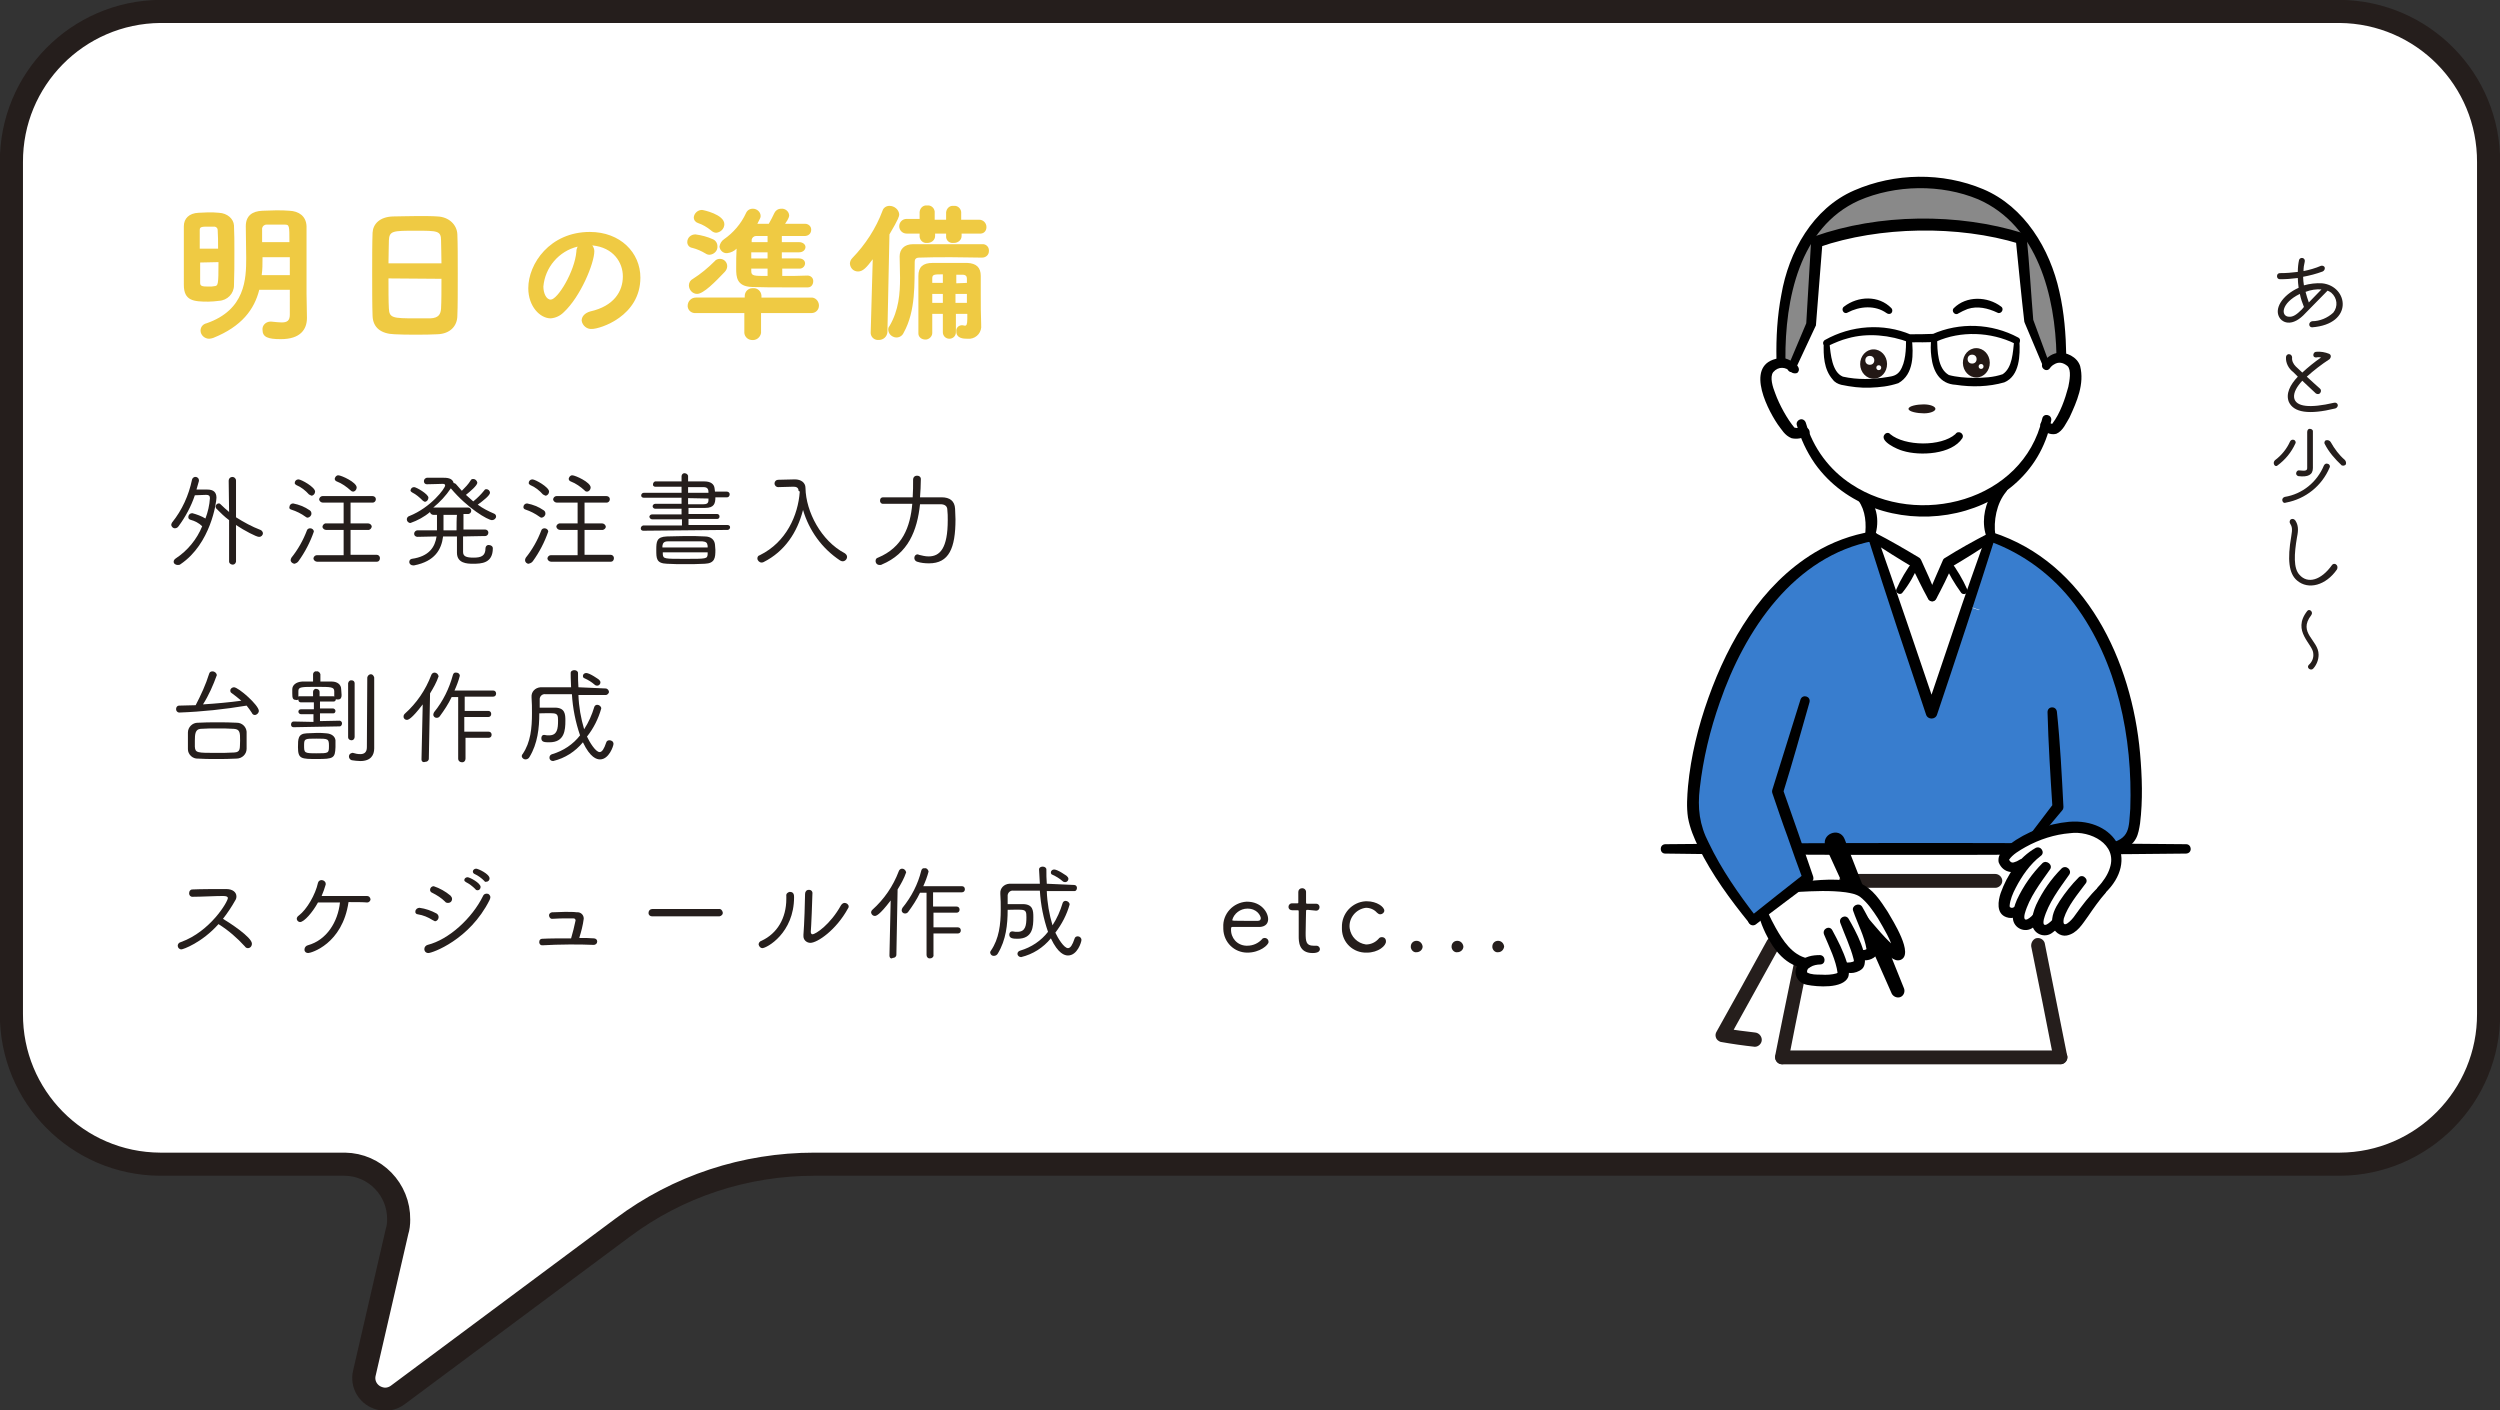 <?xml version="1.0" encoding="utf-8"?>
<!-- Generator: Adobe Illustrator 25.4.1, SVG Export Plug-In . SVG Version: 6.00 Build 0)  -->
<svg version="1.1" id="レイヤー_1" xmlns="http://www.w3.org/2000/svg" xmlns:xlink="http://www.w3.org/1999/xlink" x="0px"
	 y="0px" viewBox="0 0 613.3 346" style="enable-background:new 0 0 613.3 346;" xml:space="preserve">
<rect x="0" y="0" width="613.3" height="346" fill="#333333" stroke="none"/>
<style type="text/css">
	.st0{fill:#FFFFFF;stroke:#251E1C;stroke-width:5.67;stroke-miterlimit:10;}
	.st1{fill:#EFCA43;}
	.st2{fill:#251E1C;}
	.st3{fill:#FFFFFF;}
	.st4{fill:#387DCE;}
	.st5{fill:#727171;}
	.st6{fill:#898989;}
	.st7{fill:#231815;}
</style>
<g id="レイヤー_2_00000098179180166397184970000002002001400342070681_">
	<g id="吹き出し_重なり2">
		<path class="st0" d="M2.8,39.8v208.9C2.7,269,19,285.5,39.3,285.6h45.3c7.4,0.1,13.3,6.2,13.2,13.6c0,1-0.1,2-0.4,2.9l-8,34.7
			c-0.7,2.8,1,5.6,3.9,6.3c1.5,0.4,3.1,0,4.3-0.9l55.1-41c13.6-10.2,30.1-15.6,47.1-15.6H574c20.3-0.1,36.6-16.7,36.5-36.9V39.8
			c0.1-20.3-16.2-36.8-36.5-37H39.3C19,3,2.7,19.5,2.8,39.8z"/>
		<path class="st1" d="M45.1,61.4c0-2.1,0-4.2,0-5.9c0-1.9,1.3-3.2,3.6-3.3c0.8,0,1.6-0.1,2.3-0.1c1,0,1.9,0,2.7,0.1
			c2.1,0.1,3.6,1.5,3.7,3.1c0.1,2,0.1,4.1,0.1,6.3c0,3,0,5.9-0.1,8.4c0,2-1.6,3.7-3.7,3.8C52.9,73.9,52,74,51.1,74
			c-3.6,0-6-0.2-6-4.1C45.1,67.3,45.1,64.3,45.1,61.4z M53.5,61c0-1.7,0-3.2-0.1-4.6c0-0.4-0.3-0.7-0.7-0.8c0,0,0,0-0.1,0
			c-0.4,0-0.9,0-1.4,0c-1.6,0-2.2,0-2.2,0.8c0,1.2,0,2.9,0,4.6H53.5z M49.1,64.4c0,1.8,0,3.6,0,5c0,0.8,0.5,0.9,2.1,0.9
			c0.5,0,1,0,1.4-0.1c0.9-0.1,1-0.2,1-5.9L49.1,64.4z M71.1,71.1h-7.5c-1.2,4.8-4.3,9-11.3,11.8c-0.3,0.1-0.7,0.2-1,0.2
			c-1.1,0-2.1-0.9-2.1-2c0-0.9,0.6-1.6,1.5-1.8c9.5-3.3,9.7-10.9,9.7-16c0-2.6-0.1-5.2-0.1-7.8s1.6-3.7,4.1-3.8c1,0,2.1-0.1,3.3-0.1
			s2.4,0,3.3,0.1c2.3,0.1,4.1,1.3,4.2,3.8v2.6c0,3.4,0,6.8,0,10c0,1.4,0,2.7,0,4l0.1,5.8V78c0,2.8-1.6,5.2-6.4,5.2
			c-3.2,0-4.5-0.5-4.5-2.3c-0.1-1,0.7-1.9,1.8-2h0.1h0.3c1,0.1,1.9,0.2,2.5,0.2c1.3,0,2-0.4,2-1.9L71.1,71.1z M71.1,63.1h-6.7v0.3
			c0,1.4,0,2.7-0.2,4.1h6.9L71.1,63.1z M65.4,55.1c-0.6,0-1,0.4-1.1,0.9c0,0,0,0,0,0.1c0,1.1,0,2.2,0,3.3H71c0-4.1,0-4.3-1.2-4.3
			H65.4z"/>
		<path class="st1" d="M107.3,82c-1.6,0.1-3.5,0.1-5.3,0.1s-3.7,0-5.2-0.1c-3.3-0.1-5.3-1.6-5.4-4.5c-0.1-2.4-0.1-6.5-0.1-10.6
			c0-3.7,0-7.3,0.1-9.8c0.1-2.1,1.7-3.9,5-4c1.4,0,3.7-0.1,6-0.1c1.8,0,3.7,0,4.9,0.1c2.8,0.1,4.8,2,4.9,4.4c0.1,2.2,0.1,6,0.1,9.7
			c0,4.1,0,8.2-0.1,10.2C112.2,80,110.4,81.9,107.3,82z M108.3,64.6c0-2.2-0.1-4.2-0.1-5.6c0-2.4-0.9-2.4-6.2-2.4
			c-5.6,0-6.5,0-6.6,2.4c0,1.4-0.1,3.4-0.1,5.6H108.3z M95.3,68.3c0,2.9,0,5.7,0.1,7.4c0.1,2.3,1,2.4,6.5,2.4c1.4,0,2.7,0,3.7,0
			c2-0.1,2.5-1,2.6-2.4c0.1-1.8,0.1-4.5,0.1-7.3L95.3,68.3z"/>
		<path class="st1" d="M145.8,61.6c0,3-3.4,11.2-7.5,15c-0.9,0.9-2,1.4-3.2,1.5c-2.6,0-5.5-2.9-5.5-7.4c0-6,5.3-13.8,15.1-13.8
			c7.5,0,12.4,5.1,12.4,11.2c0,9.5-9.9,12.6-11.9,12.6c-1.2,0.1-2.3-0.8-2.5-2v-0.1c0-0.9,0.7-1.8,2.1-2.2c5.8-1.3,8-4.9,8-8.6
			c0-3.4-2.3-7.1-7.5-7.6C145.6,60.6,145.8,61.1,145.8,61.6z M133.3,70.3c0,1.6,0.7,3.2,1.8,3.2c1.7,0,5.9-6.9,6.3-11.8
			c0-0.4,0.1-0.8,0.3-1.2C137.1,61.6,133.7,65.6,133.3,70.3z"/>
		<path class="st1" d="M173.1,62.2c-1-0.6-2.1-1.1-3.3-1.4c-0.7-0.1-1.2-0.7-1.2-1.4c0-1.1,0.9-1.9,2-1.9c1.5,0.2,3,0.6,4.3,1.2
			c0.7,0.3,1.1,1,1.1,1.7c0.1,1.1-0.8,2-1.9,2.1C173.7,62.5,173.4,62.4,173.1,62.2z M186.7,76.8v4.9c-0.2,1.1-1.2,1.9-2.4,1.7
			c-0.9-0.1-1.6-0.8-1.7-1.7v-4.9h-11.9c-1,0.1-1.9-0.6-2-1.6c0-0.1,0-0.1,0-0.2c0-1.1,0.9-2,2-2c0,0,0,0,0.1,0h11.9v-0.4
			c0-1,0.8-1.9,1.9-1.9h0.1c1.1-0.1,2,0.7,2.1,1.8v0.1V73h12.1c1-0.1,1.9,0.7,2,1.8c0,0.1,0,0.1,0,0.2c0,1-0.8,1.8-1.8,1.8
			c-0.1,0-0.2,0-0.2,0H186.7z M171,72.1c-1.1,0-2-1-2-2.1c0-0.7,0.4-1.3,1-1.6c1.9-1.2,3.7-2.7,5.3-4.3c0.3-0.4,0.8-0.6,1.3-0.6
			c1,0,1.8,0.8,1.8,1.8c0,0.6-0.3,1.1-0.7,1.5C175.5,69.1,172.6,72.1,171,72.1z M174.4,56.5c-1-0.8-2-1.4-3.2-1.8
			c-0.6-0.2-1-0.7-1-1.4c0.1-1,1-1.8,2-1.8c0.3,0,5.5,1.1,5.5,3.5c0,1.1-0.9,2-2,2.1C175.2,57.1,174.7,56.8,174.4,56.5z M198.1,67.6
			c0.8,0,1.4,0.6,1.4,1.3V69c0,0.8-0.5,1.5-1.3,1.5h-0.1c-1.7,0-3.4,0-5.2,0c-2.9,0-5.8,0-8.4-0.1c-3.8-0.1-3.9-2.5-3.9-4.5
			c0-1.7,0-3.4,0.1-4.9c-0.6,0.6-1.4,1-2.3,1.1c-1,0.1-1.8-0.7-1.9-1.6c0.1-0.7,0.5-1.4,1.1-1.8c2.3-1.6,4.2-3.8,5.4-6.4
			c0.3-0.7,0.9-1.1,1.7-1.1c1,0,1.9,0.8,1.9,1.8l0,0c0,0.4-0.1,0.5-0.8,1.9h2.8c0.5-0.9,1-1.8,1.4-2.7c0.3-0.6,0.9-1,1.6-1
			c1-0.1,1.9,0.6,2,1.6l0,0c0,0.2,0,0.7-1,2.1c1.6,0,3.3,0,4.9,0c0.8,0,1.5,0.6,1.5,1.4v0.1c0,0.9-0.7,1.5-1.6,1.5h-0.1
			c-1.9,0-3.8,0-5.5,0v1.5h4.2c1,0,1.6,0.6,1.6,1.2s-0.5,1.3-1.6,1.3h-4.2v1.5h4.2c1,0,1.5,0.6,1.5,1.2c0,0.7-0.6,1.3-1.3,1.3h-0.1
			h-4.2v1.8C193.9,67.7,196.1,67.7,198.1,67.6L198.1,67.6z M188.3,61.9h-4c0,0.5,0,1,0,1.5h4V61.9z M188.3,65.9h-4v0.6
			c0,1.2,0.6,1.2,4,1.2V65.9z M188.3,57.9c-1,0-1.9,0-2.8,0c-0.6,0-1,0.4-1.1,0.9c0,0,0,0,0,0.1v0.5h3.9L188.3,57.9L188.3,57.9z"/>
		<path class="st1" d="M214.1,63.6c-1.5,2-2.4,3-3.6,3c-1.1,0-1.9-0.8-2-1.9c0-0.5,0.2-1,0.6-1.4c3.2-3.3,5.8-7.3,7.4-11.6
			c0.2-0.7,0.9-1.2,1.7-1.2c1.2,0,2.3,0.9,2.4,2.1c0,0.4-0.1,1-2.4,4.9l-0.5,24c-0.1,1.1-1,1.9-2.1,1.9c-1,0.1-1.9-0.6-2-1.6
			c0-0.1,0-0.1,0-0.2v-0.1L214.1,63.6z M240.9,63.2c-2.2,0-4.9-0.1-7.6-0.1s-5.5,0-7.8,0.1c-0.9,0-1.1,0.5-1.1,1
			c-0.1,5.3,0.3,12-2.7,17.4c-0.4,1-1.6,1.5-2.6,1c-0.7-0.3-1.2-1-1.2-1.8c0-0.3,0.1-0.6,0.3-0.8c2.3-3.9,2.6-8,2.6-11.8
			c0-1.8-0.1-3.5-0.1-5.2v-0.1c0-1.7,1.1-3,3.3-3h11.8c1.9,0,3.7,0,5.1,0c0.9-0.1,1.7,0.6,1.7,1.5c0,0.1,0,0.1,0,0.2
			C242.6,62.5,241.9,63.2,240.9,63.2C241,63.2,241,63.2,240.9,63.2L240.9,63.2z M240.3,57.3h-4.4v0.6c0,1-0.9,1.7-1.9,1.7h-0.1
			c-0.9,0.1-1.7-0.5-1.8-1.4v-0.1v-0.8h-1.2h-1.5v0.6c0,1-0.9,1.7-1.9,1.7h-0.1c-0.9,0.1-1.7-0.6-1.8-1.5V58v-0.7h-3.2l0,0
			c-1,0-1.8-0.8-1.8-1.8s0.8-1.8,1.8-1.8l0,0h3.2V52c0.1-1,0.9-1.7,1.8-1.6c0,0,0,0,0.1,0c0.9-0.1,1.7,0.6,1.8,1.5c0,0,0,0.1,0,0.2
			v1.8h1.5h1.3v-1.8c0.1-1,0.9-1.7,1.8-1.6h0.1c0.9-0.1,1.7,0.6,1.8,1.5v0.1v1.8h4.4l0,0c1,0,1.8,0.8,1.8,1.8S241.3,57.4,240.3,57.3
			L240.3,57.3z M237.3,77h-2.8v4.5c0,0.9-0.7,1.6-1.6,1.6s-1.6-0.7-1.6-1.6V77h-2.6c0,1.6,0,3.2,0,4.7l0,0c0,0.8-0.7,1.5-1.5,1.6
			c-0.1,0-0.1,0-0.2,0c-0.9,0-1.7-0.6-1.7-1.5l0,0c0-2,0-4.1,0-6.1c0-2.8,0-5.6,0-8c0-2.2,1.1-3.2,3.5-3.2s3.6,0,5.4,0
			c0.9,0,1.8,0,3.1,0c2.2,0.1,3.3,1.1,3.3,3.2c0,1,0,2.8,0,4.5c0,3,0,4.5,0.1,7.3v0.2c0.2,1.7-1,3.2-2.7,3.4c-0.2,0-0.5,0-0.7,0
			c-1,0-2.7-0.1-2.7-1.8c-0.1-0.7,0.4-1.4,1.2-1.5c0,0,0,0,0.1,0s0.2,0,0.3,0c0.2,0,0.3,0.1,0.5,0.1c0.4,0,0.6-0.3,0.6-1.7L237.3,77
			z M231.3,67.3c-2.1,0-2.6,0-2.6,1v1.1h2.6V67.3z M231.3,72.1h-2.6v2.2h2.6V72.1z M237.2,72.1h-2.8v2.2h2.8V72.1z M237.2,69.4
			c0-0.4,0-0.8,0-1.1c0-0.5-0.3-0.9-1-0.9h-1.6v2.1L237.2,69.4z"/>
		<path class="st2" d="M46.7,127.5c-0.3-0.1-0.5-0.3-0.5-0.6c0-0.6,0.4-1,1-1c1.1,0.3,2.2,0.7,3.2,1.3c0.6-1.6,1-3.3,1.1-5
			c0-0.6-0.3-0.8-0.9-0.8h-0.1l-2.7,0.1c-0.9,2.7-2.3,5.3-4,7.6c-0.2,0.3-0.5,0.5-0.9,0.5c-0.5,0-0.8-0.4-0.9-0.8
			c0-0.2,0.1-0.4,0.2-0.6c2.5-3.1,4.1-6.7,4.9-10.5c0.1-0.5,0.6-0.8,1-0.7c0.4,0.1,0.7,0.4,0.7,0.8c0,0.1,0,0.2,0,0.2
			c-0.2,0.7-0.4,1.4-0.6,2.1c1,0,2,0,2.7,0c1.4,0,2.2,0.6,2.2,2c0,1.1-1.4,11.3-8.8,16.3c-0.2,0.2-0.5,0.2-0.7,0.2
			c-0.5,0-1-0.3-1-0.8l0,0c0-0.3,0.2-0.6,0.5-0.8c2.9-1.9,5.2-4.7,6.5-7.9C48.8,128.3,47.8,127.8,46.7,127.5z M56.2,127.6
			c-1.1-0.8-2.1-1.8-3.1-2.8c-0.1-0.1-0.2-0.3-0.2-0.5c0-0.4,0.3-0.8,0.8-0.8c0.2,0,0.3,0.1,0.4,0.2c0.7,0.7,1.4,1.3,2.1,1.9
			l-0.1-7.7c0-0.5,0.4-0.9,0.9-0.9s0.9,0.4,0.9,0.9v9c1.9,1.2,3.9,2.3,6,3.1c0.3,0.1,0.6,0.5,0.6,0.8c0,0.5-0.4,0.9-0.9,0.9
			c0,0,0,0-0.1,0c-0.6,0-3.5-1.5-5.6-2.9v9c-0.1,0.5-0.5,0.8-1,0.7c-0.4-0.1-0.7-0.4-0.7-0.7L56.2,127.6z"/>
		<path class="st2" d="M75,126.8c-1.1-0.8-2.3-1.4-3.6-1.8c-0.3-0.1-0.5-0.3-0.4-0.6c0-0.5,0.4-0.9,0.9-0.9c1.5,0.3,2.8,0.8,4.1,1.7
			c0.3,0.2,0.4,0.5,0.4,0.8c0,0.5-0.4,0.9-0.9,1C75.3,127,75.1,126.9,75,126.8z M72.3,138.3c-0.5,0-1-0.4-1-0.9l0,0
			c0-0.2,0.1-0.4,0.2-0.6c1.6-2,2.9-4.3,3.8-6.7c0.1-0.3,0.4-0.5,0.8-0.5c0.5,0,0.9,0.4,0.9,0.8c-0.9,2.6-2.2,5.1-3.8,7.3
			C73,138,72.6,138.2,72.3,138.3L72.3,138.3z M75.8,121.3c-0.9-1-1.9-1.8-3.1-2.3c-0.2-0.1-0.4-0.3-0.4-0.5c0-0.5,0.4-0.9,0.9-0.9
			c0.7,0,4.1,1.9,4.1,3c0,0.5-0.4,1-0.9,1C76.2,121.5,76,121.4,75.8,121.3L75.8,121.3z M77.8,137.8c-0.4,0-0.8-0.3-0.9-0.7
			c0,0,0,0,0-0.1c0-0.4,0.4-0.8,0.8-0.8c0,0,0,0,0.1,0h6.5V130H80c-0.4,0-0.8-0.3-0.9-0.7c0-0.4,0.3-0.8,0.7-0.9c0.1,0,0.1,0,0.2,0
			h4.3v-5.1h-5.1c-0.4,0-0.8-0.3-0.9-0.7v-0.1c0-0.4,0.4-0.8,0.8-0.8c0,0,0,0,0.1,0h12.2c0.4,0,0.8,0.3,0.8,0.7c0,0,0,0,0,0.1
			c0,0.4-0.3,0.8-0.8,0.8c0,0,0,0-0.1,0H86v5.1h4.3c0.4,0,0.8,0.3,0.9,0.7c0,0.4-0.3,0.8-0.7,0.9c-0.1,0-0.1,0-0.2,0H86v6.1h6.4
			c0.4,0,0.8,0.3,0.8,0.8c0,0,0,0,0,0.1c0,0.4-0.3,0.8-0.7,0.8h-0.1L77.8,137.8L77.8,137.8z M86,120.3c-1-0.9-2.1-1.7-3.4-2.2
			c-0.3-0.1-0.4-0.3-0.5-0.6c0.1-0.5,0.4-0.9,0.9-0.9c0.7,0,4.5,1.7,4.5,3c0,0.5-0.4,1-0.9,1C86.4,120.6,86.2,120.5,86,120.3z"/>
		<path class="st2" d="M113.6,131.6c0,1.8,0,3.4,0,3.8c0,1.1,0.8,1.4,2.6,1.4s2.9-0.4,2.9-2.3c0-0.4,0.3-0.8,0.7-0.8h0.1
			c0.5,0,1,0.3,1,0.8l0,0c0,3.7-2.8,3.8-4.9,3.8c-1.4,0-3.9-0.1-3.9-2.7c0-0.4,0-2.1,0-4h-3.4c-0.4,3.2-2,6.1-7.1,7.1
			c-0.1,0-0.2,0-0.3,0c-0.5,0-0.9-0.4-0.9-0.8l0,0c0-0.4,0.2-0.7,0.6-0.8c4.3-0.6,5.7-2.9,6.1-5.5l-4.7,0.1c-0.4,0-0.8-0.3-0.8-0.7
			v-0.1c0-0.4,0.4-0.8,0.8-0.8l0,0h4.8v-3.8h-0.9c-0.4,0-0.7-0.3-0.8-0.6v-0.1c-1.4,1.2-3.1,2.1-4.8,2.7c-0.5,0-0.9-0.4-0.9-0.9
			c0-0.3,0.2-0.7,0.6-0.8c5.3-2.1,8.8-6.8,8.8-7.5c0-0.3-0.2-0.4-0.6-0.4c-0.9,0-2.5,0.1-3.9,0.1c-0.4,0-0.7-0.3-0.7-0.7
			c0,0,0,0,0-0.1c0-0.4,0.3-0.7,0.7-0.8c0,0,0,0,0.1,0c1.4,0,2.6,0,3.9,0c0.8,0,2.3,0,2.6,1.3l0,0c0.2,0,0.3,0.1,0.5,0.2
			c0.5,0.6,1,1.1,1.5,1.7c0.8-0.8,1.6-1.6,2.2-2.6c0.1-0.2,0.3-0.3,0.6-0.3c0.5,0,0.9,0.4,1,0.9c0,0.7-1.8,2.2-2.8,3
			c0.6,0.5,1.2,1.1,1.8,1.6c1-0.8,1.9-1.7,2.7-2.7c0.1-0.2,0.3-0.3,0.5-0.3c0.5,0,0.9,0.4,0.9,0.9c0,0.6-1.6,1.9-3,2.9
			c1.2,0.9,2.6,1.6,4,2.2c0.3,0.1,0.5,0.4,0.5,0.7c0,0.5-0.5,0.9-1,0.9c-1,0-6-2.9-10.1-7.8l0,0c-1.2,1.8-2.7,3.4-4.3,4.7h8.5
			c0.4,0,0.8,0.3,0.8,0.8c0,0.4-0.3,0.8-0.8,0.8h-1.1c0,0.9,0,2.3,0,3.8h5.3c0.4,0,0.8,0.3,0.8,0.7c0,0,0,0,0,0.1
			c0,0.4-0.3,0.8-0.8,0.8c0,0,0,0-0.1,0L113.6,131.6z M103.7,122.8c-0.8-0.8-1.6-1.5-2.6-2c-0.2-0.1-0.4-0.3-0.4-0.5
			c0.1-0.5,0.4-0.8,0.9-0.8s3.5,1.7,3.5,2.6c0,0.5-0.4,1-0.9,1C104.1,123,103.9,123,103.7,122.8z M112,130.1c0-1.4,0-2.9,0.1-3.8
			h-3.3c0,0.8,0,2,0,2.8c0,0.3,0,0.6,0,1H112z"/>
		<path class="st2" d="M132.4,126.8c-1.1-0.8-2.3-1.4-3.5-1.8c-0.3-0.1-0.5-0.3-0.5-0.6c0-0.5,0.4-0.9,0.9-0.9
			c1.5,0.3,2.8,0.8,4.1,1.7c0.3,0.2,0.4,0.5,0.4,0.8c0,0.5-0.4,0.9-0.9,1C132.7,127,132.5,126.9,132.4,126.8z M129.7,138.3
			c-0.5,0-0.9-0.4-0.9-0.9c0-0.2,0.1-0.4,0.2-0.6c1.6-2,2.9-4.3,3.8-6.7c0.1-0.3,0.4-0.5,0.8-0.5c0.5,0,0.9,0.4,0.9,0.8
			c-0.9,2.6-2.2,5.1-3.8,7.3C130.4,138.1,130,138.2,129.7,138.3z M133.2,121.3c-0.9-1-1.9-1.8-3.1-2.3c-0.2-0.1-0.4-0.3-0.4-0.5
			c0-0.5,0.4-0.9,0.9-0.9c0.7,0,4.1,1.9,4.1,3c0,0.5-0.4,1-0.9,1C133.6,121.5,133.4,121.4,133.2,121.3z M135.2,137.8
			c-0.4,0-0.8-0.3-0.9-0.7c0,0,0,0,0-0.1c0-0.4,0.4-0.8,0.8-0.8c0,0,0,0,0.1,0h6.5V130h-4.3c-0.4,0-0.8-0.3-0.9-0.7s0.3-0.8,0.7-0.9
			c0.1,0,0.1,0,0.2,0h4.3v-5.1h-5.1c-0.4,0-0.8-0.3-0.9-0.7v-0.1c0-0.4,0.4-0.8,0.8-0.8c0,0,0,0,0.1,0h12.2c0.4,0,0.8,0.3,0.8,0.7
			c0,0,0,0,0,0.1c0,0.4-0.3,0.8-0.8,0.8c0,0,0,0-0.1,0h-5.3v5.1h4.3c0.4,0,0.8,0.3,0.9,0.7s-0.3,0.8-0.7,0.9c-0.1,0-0.1,0-0.2,0
			h-4.3v6.1h6.4c0.4,0,0.8,0.3,0.8,0.8c0,0,0,0,0,0.1c0,0.4-0.3,0.8-0.7,0.8h-0.1L135.2,137.8L135.2,137.8z M143.4,120.3
			c-1-0.9-2.1-1.7-3.4-2.2c-0.3-0.1-0.4-0.3-0.5-0.6c0.1-0.5,0.4-0.9,0.9-0.9c0.7,0,4.5,1.7,4.5,3c0,0.5-0.4,1-0.9,1
			C143.8,120.6,143.5,120.5,143.4,120.3L143.4,120.3z"/>
		<path class="st2" d="M157.8,130.2c-0.3,0-0.6-0.2-0.6-0.5c0,0,0,0,0-0.1c0-0.3,0.2-0.6,0.6-0.7c0,0,0,0,0.1,0h9.4v-1.5H160
			c-0.3,0-0.6-0.2-0.7-0.6l0,0c0-0.3,0.3-0.6,0.6-0.6c0,0,0,0,0.1,0h7.2v-1.4c-2.2,0-4.3,0-6.5,0c-0.3,0-0.6-0.3-0.6-0.6
			s0.3-0.6,0.6-0.6c2,0,4.3,0,6.5,0v-1.5h-9.3c-0.3,0-0.6-0.2-0.6-0.5c0,0,0,0,0-0.1c0-0.3,0.3-0.6,0.6-0.6l0,0h9.3v-1.5
			c-2.4,0-4.7,0-6.5,0c-0.3,0-0.6-0.3-0.5-0.6l0,0c0-0.3,0.2-0.6,0.5-0.7c0,0,0,0,0.1,0h6.4v-1.3c0-0.4,0.4-0.8,0.8-0.7l0,0
			c0.4,0,0.7,0.3,0.8,0.6v0.1v1.3c1.4,0,2.8,0,4,0c1.6,0,2.4,0.7,2.5,1.7c0,0.2,0.1,0.6,0.1,0.8h2.9c0.4,0,0.7,0.3,0.7,0.6
			c0,0,0,0,0,0.1c0,0.4-0.3,0.7-0.6,0.7l0,0h-2.9c0,1.5-0.3,2.6-2.5,2.6c-1.4,0-2.7,0-4.1,0v1.5h7.1c0.3,0,0.6,0.4,0.5,0.7
			c0,0.3-0.3,0.5-0.5,0.5h-7.1v1.5h9.6c0.3,0,0.6,0.2,0.6,0.5v0.1c0,0.3-0.3,0.6-0.6,0.6l0,0L157.8,130.2z M168.1,138.4
			c-1.5,0-2.9,0-4.5-0.1c-2.6-0.1-2.6-1.3-2.6-3.4s0.1-3.2,2.6-3.3c1.3,0,3-0.1,4.6-0.1s3.3,0,4.7,0.1c1.6,0,2.4,0.9,2.5,2
			c0,0.4,0.1,0.9,0.1,1.3c0,1.9-0.1,3.3-2.6,3.4C171.1,138.4,169.6,138.4,168.1,138.4z M173.6,134.3c0-0.1,0-0.3,0-0.4
			c-0.1-0.8-0.4-1-1.3-1.1c-1.3,0-2.8,0-4.3,0s-2.9,0-4.1,0c-1,0-1.3,0.4-1.4,1.1v0.4H173.6z M162.6,135.4c0,0.2,0,0.4,0,0.6
			c0.1,1.1,0.4,1.1,5.4,1.1c5.3,0,5.5,0,5.6-1.1c0-0.2,0-0.4,0-0.5h-11V135.4z M173.8,120.9c0-0.6,0-1.4-1.2-1.4s-2.4,0-3.8,0v1.4
			H173.8z M168.8,122.2v1.5c1.3,0,2.5,0,3.8,0s1.2-0.7,1.2-1.4L168.8,122.2z"/>
		<path class="st2" d="M195.9,120.4c0-0.8-0.6-1-1.2-1h-0.1l-3.7,0.1l0,0c-0.5,0-0.9-0.4-0.9-0.9s0.4-0.9,0.9-0.9
			c1.1,0,3-0.1,4.1-0.1c1.5,0,2.6,0.8,2.6,2.1c0.1,5.9,3.9,13,9.6,16c0.3,0.2,0.6,0.5,0.6,0.9c0,0.6-0.5,1.1-1.1,1.1
			c-0.2,0-0.4-0.1-0.6-0.2c-4.4-2.9-7.6-7.3-9.1-12.4c-1.4,5.5-4.5,10.2-9.7,12.8c-0.2,0.1-0.3,0.1-0.5,0.1c-0.5,0-1-0.5-1-1
			c0-0.4,0.2-0.7,0.6-0.8c6.5-3.2,9.4-9.8,9.8-15.6L195.9,120.4z"/>
		<path class="st2" d="M231,122c2,0,3.2,0.9,3.3,2.8c0,0.8,0.1,1.7,0.1,2.6c0,7.1-1.6,10.8-6.5,10.8c-1,0-2-0.1-2.9-0.4
			c-0.4-0.1-0.7-0.5-0.7-0.9c0-0.5,0.3-0.9,0.8-0.9l0,0c0.1,0,0.2,0,0.3,0.1c0.8,0.2,1.6,0.4,2.4,0.4c2.8,0,4.7-2,4.7-8.9
			c0-0.9,0-1.7-0.1-2.5c0-1-0.7-1.4-1.7-1.4h-5c-0.7,6.5-2.9,12.1-9.4,14.8c-0.1,0.1-0.3,0.1-0.5,0.1c-0.6,0-1-0.4-1-1
			c0-0.4,0.2-0.7,0.6-0.8c6-2.5,7.9-7.5,8.4-13.2h-7.2c-0.5,0-0.8-0.5-0.7-0.9c0-0.4,0.3-0.7,0.7-0.7h7.3c0.1-1.4,0.1-2.9,0.1-4.4
			c0-0.5,0.4-0.9,0.9-0.9h0.1c0.5,0,0.9,0.3,0.9,0.8c0,0,0,0,0,0.1c0,1.5-0.1,3-0.2,4.4L231,122z"/>
		<path class="st2" d="M44,174.8c-0.5,0-0.8-0.4-0.8-0.8c0,0,0,0,0-0.1c0-0.4,0.3-0.8,0.7-0.8c0,0,0,0,0.1,0c1.3,0,2.6-0.1,4-0.1
			c1.3-2.5,2.5-5.1,3.3-7.7c0.1-0.4,0.4-0.6,0.8-0.6c0.6,0,1,0.4,1.1,0.9c-0.9,2.5-2,5-3.4,7.2c3.2-0.2,6.5-0.5,9.4-0.9
			c-0.8-0.7-1.6-1.3-2.4-1.9c-0.2-0.1-0.3-0.3-0.3-0.6c0-0.5,0.5-0.8,0.9-0.8c1.1,0,6.1,4.4,6.1,5.8c0,0.5-0.5,1-1,1
			c-0.3,0-0.6-0.2-0.7-0.5c-0.4-0.6-0.8-1.2-1.3-1.8C55.1,174,49.6,174.6,44,174.8z M58,186.1c-1.7,0.1-3.3,0.1-5,0.1s-3,0-4.4-0.1
			c-1.3,0.1-2.5-1-2.5-2.3v-0.1c0-0.7,0-1.3,0-2s0-1.4,0-2c0-1.3,1.1-2.4,2.4-2.4h0.1c1.5-0.1,3.1-0.1,4.7-0.1s3.3,0,4.8,0.1
			c1.3,0,2.3,1,2.4,2.2c0,0.7,0,1.4,0,2.1s0,1.4,0,2.1C60.5,185,59.4,186.1,58,186.1L58,186.1z M58.9,181.7c0-1.9,0-2.8-1.5-2.9
			s-2.7-0.1-4.1-0.1s-2.8,0-4.1,0.1s-1.4,1.3-1.4,2.9c0,0.5,0,1.1,0,1.5c0.1,1.5,0.6,1.5,5.3,1.5c1.4,0,2.8,0,4.4-0.1
			S58.8,183.5,58.9,181.7L58.9,181.7z"/>
		<path class="st2" d="M72,178.4c-0.4,0-0.6-0.3-0.6-0.6c0,0,0,0,0-0.1c0-0.3,0.2-0.7,0.6-0.7c0,0,0,0,0.1,0l4.8,0.1v-1.9h-3.1
			c-0.3,0-0.6-0.3-0.6-0.6l0,0c0-0.3,0.2-0.6,0.6-0.6c0,0,0,0,0.1,0H77v-1.7h-3.2c-0.3,0-0.6-0.2-0.6-0.6v-0.1
			c-0.2,0.1-0.4,0.2-0.6,0.1c-0.8,0-0.9-0.5-0.9-1.6c0-0.3,0-0.6,0-1c0-1,0.9-1.8,2.4-1.9c0.7,0,1.7,0,2.7,0v-1.8
			c0-0.4,0.4-0.8,0.8-0.7c0,0,0,0,0.1,0c0.4-0.1,0.8,0.3,0.9,0.7l0,0v1.8c1.1,0,2.1,0,2.8,0c1.3,0,2.3,0.7,2.3,1.9
			c0,0.4,0.1,0.9,0.1,1.4s-0.1,1.1-0.9,1.1c-0.2,0-0.4,0-0.5-0.1l0,0c0,0.3-0.2,0.6-0.5,0.6c0,0,0,0-0.1,0h-3.3v1.7h3.2
			c0.3,0,0.6,0.3,0.6,0.6l0,0c0,0.3-0.2,0.6-0.5,0.6c0,0,0,0-0.1,0h-3.2v1.9l4.8-0.1c0.3,0,0.6,0.3,0.6,0.6c0,0,0,0,0,0.1
			c0,0.3-0.2,0.7-0.6,0.7c0,0,0,0-0.1,0L72,178.4z M77.8,186.2c-3.9,0-4.7,0-4.7-2.9c0-2,0-3.3,2.1-3.4c0.8,0,1.7-0.1,2.5-0.1
			s1.6,0,2.4,0.1c1.3,0.1,2.1,0.8,2.2,1.7c0,0.5,0,1.1,0,1.7C82.2,186,81.8,186.2,77.8,186.2L77.8,186.2z M82,169.6
			c0-1.1-0.8-1.1-4.4-1.1s-4.4,0-4.4,1v1.4c0.1-0.1,0.2-0.1,0.4-0.1h3.2v-1.1c0-0.4,0.4-0.8,0.8-0.7l0,0c0.4,0,0.8,0.3,0.8,0.7l0,0
			v1.1h3.3c0.1,0,0.2,0,0.3,0.1C82,170.9,82,169.6,82,169.6z M77.6,181.2c-2.8,0-3,0-3,1.6c0,1.9,0,2,3,2s3.1,0,3.1-1.8
			S80.5,181.2,77.6,181.2L77.6,181.2z M85.4,167.6c0.1-0.5,0.5-0.8,0.9-0.7c0.4,0,0.7,0.3,0.7,0.7v13.2c0,0.4-0.3,0.8-0.7,0.8
			c0,0,0,0-0.1,0c-0.4,0-0.8-0.3-0.8-0.7v-0.1V167.6z M90.1,166.2c0.1-0.5,0.5-0.8,0.9-0.8s0.7,0.4,0.8,0.8v14.4v2.9v0.1
			c0,1.6-0.8,3.1-3.4,3.1c-0.7,0-1.4-0.1-2.1-0.2c-0.4-0.1-0.7-0.5-0.7-0.9c0-0.5,0.3-0.8,0.8-0.9l0,0c0.1,0,0.1,0,0.2,0
			c0.6,0.2,1.2,0.3,1.8,0.3c0.9,0,1.6-0.4,1.6-1.7L90.1,166.2z"/>
		<path class="st2" d="M103.4,186.3l0.3-13.5c-2.8,3.7-3.6,3.8-3.9,3.8c-0.4,0-0.8-0.3-0.8-0.8c0-0.3,0.1-0.5,0.3-0.7
			c2.9-2.6,5.1-5.8,6.5-9.5c0.1-0.3,0.4-0.6,0.8-0.6c0.5,0,0.9,0.4,1,0.9c-0.5,1.5-1.3,2.9-2.1,4.2l-0.3,16c0,0.5-0.4,0.8-0.9,0.8
			l0,0C103.8,187.1,103.4,186.8,103.4,186.3L103.4,186.3L103.4,186.3z M114.2,181.2v4.9c0,0.5-0.3,0.9-0.8,0.9c0,0,0,0-0.1,0
			c-0.5,0-0.9-0.4-0.9-0.8l0,0V171h-1.6c-0.8,1.7-1.8,3.2-2.9,4.7c-0.2,0.3-0.5,0.4-0.8,0.4c-0.4,0-0.8-0.3-0.8-0.8l0,0
			c0-0.2,0.1-0.4,0.2-0.6c2.2-2.7,3.7-5.8,4.6-9.1c0.1-0.4,0.4-0.7,0.8-0.6c0.5,0,0.9,0.3,0.9,0.8c-0.3,1.2-0.8,2.5-1.3,3.6h9.5
			c0.4,0,0.7,0.3,0.7,0.7c0,0,0,0,0,0.1c0,0.4-0.3,0.7-0.7,0.7c0,0,0,0-0.1,0H114v3.5h5.8c0.4,0,0.7,0.3,0.7,0.7c0,0,0,0,0,0.1
			c0,0.4-0.3,0.7-0.7,0.7c0,0,0,0-0.1,0h-5.8v3.6h6c0.4,0,0.7,0.3,0.7,0.7c0,0,0,0,0,0.1c0,0.4-0.3,0.7-0.7,0.7c0,0,0,0-0.1,0h-5.6
			V181.2z"/>
		<path class="st2" d="M148.7,168.9c0.4,0.1,0.7,0.5,0.7,0.9c-0.1,0.3-0.3,0.6-0.7,0.7c-2.2,0-4.5,0-6.8,0c0.1,2.9,0.6,5.7,1.4,8.4
			c1.1-1.7,1.9-3.5,2.5-5.5c0.1-0.3,0.4-0.5,0.7-0.5c0.5,0,1,0.4,1,0.9c-0.7,2.5-1.9,4.9-3.5,6.9c0.6,1.3,2.1,3.8,3.1,3.8
			c0.6,0,1.1-0.8,1.6-2.3c0.1-0.4,0.4-0.6,0.8-0.6c0.5,0,1,0.3,1,0.9l0,0c0,0.5-1.1,3.8-3.3,3.8c-0.8,0-2.4-0.4-4.2-4.2
			c-1.9,2.3-4.4,3.9-7.3,4.6c-0.5,0-0.9-0.3-0.9-0.8c0,0,0,0,0-0.1c0-0.4,0.3-0.7,0.7-0.8c2.7-0.8,5.1-2.4,6.8-4.6
			c-1.1-3.2-1.8-6.6-2-10.1h-6.5c-0.7-0.1-1.3,0.4-1.4,1.1c0,0.1,0,0.2,0,0.3v1.9c0.6,0,1.3,0,2,0s1.4,0,1.9,0
			c2.3,0.1,2.4,1.6,2.4,3.2c0,2.3-0.2,5.3-3.9,5.3c-1.1,0-2,0-2-1c0-0.4,0.2-0.8,0.6-0.8l0,0c0.1,0,0.1,0,0.2,0
			c0.4,0.1,0.7,0.1,1.1,0.1c2,0,2.2-1.6,2.2-3.6c0-1.2-0.1-1.7-1.1-1.8s-2.3,0-3.5,0c0,3.6-0.4,7.4-2.4,10.7c-0.2,0.4-0.6,0.6-1,0.6
			s-0.8-0.3-0.9-0.7c0-0.2,0-0.4,0.2-0.6c2-2.9,2.3-6.5,2.3-10c0-1.3,0-2.6-0.1-3.9V171c-0.1-1.3,0.9-2.3,2.2-2.4c0.1,0,0.3,0,0.4,0
			c2.3,0,4.7,0,7.1,0c-0.1-1.6-0.1-3.4-0.1-3.5c0-0.5,0.5-0.7,0.9-0.7c0.5,0,0.9,0.3,0.9,0.7c0,0,0,0,0,0.1c0,1.1,0,2.2,0.1,3.4
			L148.7,168.9z M145.8,167.9c-0.7-0.6-1.5-1.1-2.4-1.5c-0.3-0.1-0.4-0.3-0.4-0.6c0-0.4,0.4-0.7,0.8-0.7c0.9,0,3.1,1.6,3.1,1.6
			c0.2,0.2,0.4,0.4,0.4,0.7c0,0.4-0.3,0.8-0.8,0.8C146.2,168.2,146,168.1,145.8,167.9L145.8,167.9z"/>
		<path class="st2" d="M47.2,220c-0.5,0-0.8-0.4-0.8-0.8c0,0,0,0,0-0.1c0-0.5,0.3-0.9,0.8-0.9l0,0c1.9-0.1,5.7-0.1,8.3-0.1
			c1.6,0,2.5,0.8,2.5,1.8c0,0.4-0.1,0.7-0.3,1c-0.9,1.6-1.9,3.1-3,4.5c1.5,0.9,7.1,4.5,7.1,6.1c0,0.6-0.4,1.1-1,1.1
			c-0.3,0-0.6-0.2-0.7-0.4c-1.9-2.1-4.1-4-6.5-5.5c-4.1,4.6-8.7,6.2-9.1,6.2c-0.5,0-0.9-0.4-0.9-0.9l0,0c0-0.4,0.3-0.8,0.8-0.9
			c7.2-2.6,11.5-9.9,11.5-10.8c0-0.3-0.3-0.5-1.2-0.5C52.9,219.8,49.3,220,47.2,220L47.2,220z"/>
		<path class="st2" d="M75.6,233.8c-0.5,0-0.9-0.3-0.9-0.8c0,0,0,0,0-0.1c0-0.5,0.4-0.9,0.8-1c4.7-1.3,7.4-5.8,7.9-10.5
			c-2,0-4.1,0-5.4,0c-1.3,2.4-3.4,4.8-4.4,4.8c-0.4,0-0.8-0.4-0.8-0.8l0,0c0-0.3,0.2-0.6,0.5-0.8c2-1.5,4.1-5.2,4.7-8
			c0.1-0.4,0.4-0.7,0.9-0.7s1,0.4,1,0.9l0,0c0,0.1,0,0.2,0,0.2c-0.3,1-0.6,1.9-1,2.8c1.5,0,3.7,0,5.8,0s4.2,0,5.3,0
			c0.5,0,0.8,0.3,0.9,0.8l0,0c0,0.4-0.4,0.8-0.8,0.8l0,0l0,0c-1-0.1-2.7-0.1-4.6-0.1C84,231.6,76.3,233.8,75.6,233.8z"/>
		<path class="st2" d="M106.1,225.7c-1.1-0.7-2.3-1.2-3.6-1.4c-0.4,0-0.7-0.4-0.6-0.7c0-0.5,0.5-0.9,1-0.9c1.5,0.2,2.9,0.7,4.2,1.4
			c0.3,0.2,0.5,0.5,0.5,0.9c0,0.5-0.4,1-0.9,1C106.5,225.9,106.3,225.8,106.1,225.7z M105.1,233.8c-0.6,0-1-0.4-1-1
			c0-0.5,0.4-0.9,0.8-1c5.2-1.3,10.9-6.5,13.6-12c0.2-0.5,0.8-0.7,1.3-0.5c0.3,0.2,0.5,0.5,0.5,0.8c0,0.2-0.1,0.5-0.2,0.7
			C115.2,230.6,106,233.8,105.1,233.8L105.1,233.8z M109.2,221.2c-0.9-0.9-2-1.6-3.2-2.2c-0.3-0.1-0.5-0.4-0.5-0.7
			c0-0.5,0.4-0.9,0.9-0.9c1.5,0.5,2.9,1.3,4.1,2.3c0.2,0.2,0.4,0.5,0.4,0.8c0,0.6-0.4,1-1,1C109.6,221.5,109.3,221.4,109.2,221.2
			L109.2,221.2z M116.6,218.1c-0.7-0.7-1.5-1.3-2.3-1.7c-0.2-0.1-0.4-0.3-0.4-0.5c0-0.4,0.4-0.7,0.8-0.7c0.5,0,3.2,1.4,3.2,2.4
			c0,0.4-0.3,0.8-0.7,0.8C116.9,218.4,116.7,218.3,116.6,218.1L116.6,218.1z M118.8,216.1c-0.7-0.7-1.5-1.3-2.4-1.7
			c-0.2-0.1-0.4-0.3-0.4-0.6c0-0.4,0.4-0.7,0.8-0.7c0.5,0,3.3,1.3,3.3,2.4c0,0.4-0.3,0.8-0.8,0.8
			C119.1,216.4,118.9,216.3,118.8,216.1L118.8,216.1z"/>
		<path class="st2" d="M145.6,231.8c-1.8-0.1-3.9-0.1-5.9-0.1c-2.4,0-4.7,0.1-6.6,0.2H133c-0.5,0-0.8-0.5-0.7-0.9
			c0-0.4,0.3-0.7,0.7-0.7c1.8-0.1,4.4-0.1,7.1-0.1c0.4-1.4,0.8-2.9,1.1-4.4c0-0.3-0.2-0.5-0.5-0.5h-1.6c-1.1,0-2.4,0-3.5,0.1l0,0
			c-0.4,0.1-0.8-0.2-0.9-0.7c-0.1-0.4,0.2-0.8,0.7-0.9c0.1,0,0.1,0,0.2,0c1,0,2.1-0.1,3-0.1c1.1,0,2.2,0,2.9,0.1
			c0.9-0.1,1.7,0.6,1.7,1.5v0.1c-0.2,1.6-0.6,3.1-1.1,4.7c1.3,0,2.5,0,3.6,0.1c0.4,0,0.8,0.3,0.8,0.7v0.1
			C146.5,231.4,146.2,231.8,145.6,231.8C145.7,231.8,145.7,231.8,145.6,231.8L145.6,231.8z"/>
		<path class="st2" d="M160,224.8c-0.5,0-0.9-0.3-0.9-0.8v-0.1c0-0.5,0.4-0.9,0.9-0.9c0,0,0,0,0.1,0h16.2c0.5-0.1,0.9,0.3,1,0.8
			s-0.3,0.9-0.8,1c-0.1,0-0.1,0-0.2,0H160z"/>
		<path class="st2" d="M186.1,231.7c0-0.4,0.3-0.8,0.7-0.9c3.9-1.8,6.1-5.6,6.1-10.3v-0.7c-0.1-0.5,0.3-0.9,0.8-1h0.1
			c1,0,1,0.9,1,1.3c0,8.8-6.7,12.5-7.8,12.5C186.6,232.6,186.2,232.2,186.1,231.7C186.2,231.7,186.2,231.7,186.1,231.7z
			 M199.3,219.3c0,1-0.3,8.4-0.4,9.3l0,0c0,0.4,0.2,0.6,0.4,0.6c0.8,0,4.4-2.4,7-7.1c0.2-0.3,0.5-0.6,0.9-0.6c0.5,0,1,0.4,1,0.9
			c0,0.2-0.1,0.4-0.2,0.5c-2.9,5.3-7.5,8.4-9.2,8.4c-0.9,0-1.7-0.7-1.7-1.6c0-0.1,0-0.2,0-0.2v-0.2c0.2-2.3,0.4-8.5,0.4-10
			c0-0.5,0.3-1,0.9-1c0,0,0,0,0.1,0C199,218.3,199.4,218.7,199.3,219.3L199.3,219.3L199.3,219.3z"/>
		<path class="st2" d="M218.2,234.4l0.3-13.5c-2.8,3.7-3.6,3.8-3.9,3.8c-0.4,0-0.8-0.3-0.9-0.8c0-0.3,0.1-0.5,0.3-0.7
			c2.9-2.6,5.1-5.8,6.5-9.5c0.1-0.3,0.4-0.6,0.8-0.6c0.5,0,0.9,0.4,1,0.9c-0.5,1.5-1.3,2.9-2.1,4.2l-0.3,16c0,0.5-0.4,0.8-0.9,0.8
			l0,0C218.6,235.3,218.2,235,218.2,234.4C218.2,234.5,218.2,234.5,218.2,234.4L218.2,234.4z M229,229.3v4.9
			c0.1,0.5-0.3,0.9-0.8,0.9c-0.5,0.1-0.9-0.3-0.9-0.8c0-0.1,0-0.1,0-0.2V219h-1.6c-0.8,1.7-1.8,3.2-2.9,4.7
			c-0.2,0.3-0.5,0.4-0.8,0.4c-0.4,0-0.8-0.3-0.8-0.8c0-0.2,0.1-0.4,0.2-0.6c2.2-2.7,3.8-5.8,4.6-9.1c0.1-0.4,0.4-0.7,0.8-0.6
			c0.5-0.1,0.9,0.3,1,0.8l0,0c-0.3,1.2-0.8,2.5-1.3,3.6h9.5c0.4,0,0.7,0.3,0.7,0.7c0,0,0,0,0,0.1c0,0.4-0.3,0.7-0.7,0.7
			c0,0,0,0-0.1,0h-7v3.5h5.8c0.4,0,0.7,0.3,0.7,0.7c0,0,0,0,0,0.1c0,0.4-0.3,0.7-0.7,0.7c0,0,0,0-0.1,0H229v3.6h6
			c0.4,0,0.7,0.3,0.7,0.7c0,0,0,0,0,0.1c0,0.4-0.3,0.7-0.7,0.7c0,0,0,0-0.1,0H229V229.3z"/>
		<path class="st2" d="M263.5,217.1c0.4,0,0.7,0.3,0.7,0.7l0,0c0,0.4-0.2,0.8-0.6,0.8l0,0c-2.2,0-4.5,0-6.8,0
			c0.1,2.9,0.6,5.7,1.4,8.4c1.1-1.7,1.9-3.5,2.5-5.5c0.1-0.3,0.4-0.5,0.7-0.5c0.5,0,1,0.4,1,0.9c-0.7,2.5-1.9,4.8-3.5,6.9
			c0.6,1.3,2.1,3.8,3.1,3.8c0.6,0,1.1-0.8,1.6-2.3c0.1-0.4,0.4-0.6,0.8-0.6c0.5,0,0.9,0.4,0.9,0.9s-1,3.8-3.3,3.8
			c-0.8,0-2.4-0.4-4.2-4.2c-1.9,2.3-4.4,3.9-7.3,4.6c-0.5,0-0.9-0.4-0.9-0.8l0,0c0-0.4,0.3-0.7,0.7-0.8c2.7-0.8,5.1-2.4,6.8-4.6
			c-1.1-3.2-1.8-6.6-2-10.1h-6.5c-0.7-0.1-1.3,0.4-1.4,1.1c0,0.1,0,0.2,0,0.3v1.9c0.6,0,1.3,0,2,0s1.4,0,1.9,0
			c2.3,0.1,2.4,1.6,2.4,3.2c0,2.3-0.1,5.3-3.9,5.3c-1.1,0-2-0.1-2-1c0-0.4,0.2-0.8,0.7-0.8l0,0c0.1,0,0.1,0,0.2,0
			c0.4,0.1,0.7,0.1,1.1,0.1c2,0,2.2-1.6,2.2-3.6c0-1.2-0.1-1.7-1.1-1.8s-2.3,0-3.5,0c0,3.6-0.4,7.4-2.4,10.7c-0.2,0.4-0.6,0.6-1,0.6
			c-0.5,0-0.8-0.3-0.9-0.8c0-0.2,0.1-0.4,0.2-0.5c2-2.9,2.4-6.5,2.4-10c0-1.3,0-2.6-0.1-3.9v-0.1c-0.1-1.3,0.9-2.3,2.2-2.4
			c0.1,0,0.3,0,0.4,0c2.3,0,4.7,0,7.1,0c-0.1-1.6-0.2-3.4-0.2-3.5c0-0.5,0.5-0.7,0.9-0.7c0.5,0,0.9,0.3,0.9,0.7c0,0,0,0,0,0.1
			c0,1.1,0,2.2,0.1,3.4L263.5,217.1z M260.6,216.1c-0.7-0.6-1.5-1.1-2.4-1.5c-0.3-0.1-0.4-0.3-0.4-0.6c0-0.4,0.4-0.7,0.8-0.7
			c0.9,0,3.1,1.6,3.1,1.6c0.2,0.2,0.4,0.4,0.4,0.7c0,0.4-0.3,0.8-0.8,0.8C261,216.4,260.8,216.3,260.6,216.1z"/>
		<path class="st2" d="M306,233.7c-3.2,0-5.8-2.5-5.9-5.8c0-0.1,0-0.3,0-0.4c-0.2-3.3,2.4-6.1,5.7-6.3h0.1c3.5,0,5.2,2.6,5.2,4.3
			c0,1-0.6,1.8-2,1.9c-0.6,0-1.4,0-2.3,0h-4.5c-0.2,0-0.3,0.1-0.3,0.5c-0.1,2.2,1.5,4,3.7,4.1c0.1,0,0.2,0,0.3,0
			c1.4,0,2.7-0.6,3.6-1.6c0.1-0.2,0.4-0.3,0.6-0.3c0.6,0,1,0.4,1,1C311.2,231.8,309.1,233.7,306,233.7z M306,222.9
			c-1.7,0-3.3,1.2-3.7,2.8c0,0.2,0.2,0.2,3,0.2c1.2,0,2.6,0,3.3,0c0.5,0,0.7-0.3,0.7-0.7C309.2,224.6,308.4,222.9,306,222.9
			L306,222.9z"/>
		<path class="st2" d="M320.8,223.2c-0.4,0-0.4,0.1-0.4,0.4c0,1-0.1,3.4-0.1,5.3c0,2,0.1,3.1,1.9,3.1c0.2,0,0.5,0,0.7,0h0.1
			c0.4,0,0.8,0.4,0.8,0.8l0,0c0,0.6-0.5,1-1.8,1c-3.4,0-3.4-2.9-3.4-4.1c0-1.6,0-4.5,0-5.7v-0.4c0-0.3-0.1-0.3-0.3-0.3H317
			c-0.5,0-0.9-0.3-0.9-0.8c0,0,0,0,0-0.1c0-0.4,0.4-0.8,0.8-0.8c0,0,0,0,0.1,0h1.2c0.3,0,0.3,0,0.3-0.3c0-0.1,0-0.8,0-1.5
			c0-0.4,0-0.7,0-1l0,0c0-0.5,0.4-0.9,0.9-0.9c0,0,0,0,0.1,0c0.5,0,0.9,0.4,0.9,0.9c0,0,0,0,0,0.1c0,0.7,0,2.5,0,2.5
			c0,0.3,0.1,0.3,0.4,0.3h2.1c0.4,0,0.8,0.3,0.8,0.8v0.1c0,0.4-0.3,0.8-0.8,0.8c0,0,0,0-0.1,0L320.8,223.2z"/>
		<path class="st2" d="M335.3,233.7c-3.3,0.1-6-2.4-6.1-5.7c0-0.2,0-0.3,0-0.5c-0.1-3.4,2.5-6.2,5.8-6.4c0.1,0,0.2,0,0.3,0
			c2.5,0,4.3,1.4,4.3,2.3c0,0.5-0.5,0.9-1,0.9c-0.3,0-0.6-0.2-0.8-0.4c-0.7-0.8-1.7-1.2-2.7-1.2c-2.5,0.3-4.3,2.6-4,5
			c0.3,2.1,1.9,3.7,4,4c1.2,0,2.3-0.5,3.1-1.4c0.2-0.3,0.5-0.4,0.8-0.4c0.6,0,1,0.4,1,1C340.1,232,338.1,233.7,335.3,233.7z"/>
		<path class="st2" d="M347.5,233.6c-0.7,0.1-1.3-0.5-1.4-1.2c0-0.1,0-0.2,0-0.2c0-0.8,0.6-1.4,1.4-1.4l0,0c0.8,0,1.4,0.6,1.5,1.4
			C349,233,348.3,233.6,347.5,233.6z"/>
		<path class="st2" d="M357.5,233.6c-0.7,0.1-1.3-0.5-1.4-1.2c0-0.1,0-0.2,0-0.2c0-0.8,0.6-1.4,1.4-1.4l0,0c0.8,0,1.4,0.6,1.5,1.4
			C359,233,358.3,233.6,357.5,233.6z"/>
		<path class="st2" d="M367.5,233.6c-0.7,0.1-1.3-0.5-1.4-1.2c0-0.1,0-0.2,0-0.2c0-0.8,0.6-1.4,1.4-1.4l0,0c0.8,0,1.4,0.6,1.5,1.4
			C368.9,233,368.3,233.6,367.5,233.6z"/>
		<path class="st2" d="M567.2,80.3c-0.4,0-0.7-0.3-0.7-0.7l0,0c0-0.4,0.3-0.7,0.7-0.8c1.9,0,3.8-0.8,5.2-2.1c1.2-1.5,1-3.6-0.5-4.9
			c-0.3-0.2-0.6-0.4-0.9-0.5l-5.4,5.5c-3.1,3.4-5.4,2.4-6.2,1.4c-1.8-2.3,0.5-5.8,4.5-7.6c-0.1-0.8-0.2-1.6-0.2-2.4
			c-1.5,0.2-2.9,0.3-4.4,0.3c-0.4,0-0.7-0.3-0.7-0.7c0,0,0,0,0-0.1c0-0.4,0.3-0.7,0.7-0.7l0,0c1.5,0,2.9-0.1,4.4-0.3
			c0-1,0.1-2,0.3-2.9c0.1-0.4,0.5-0.6,0.9-0.5l0,0c0.4,0.1,0.6,0.5,0.5,0.9c-0.2,0.8-0.3,1.5-0.3,2.3c1.5-0.3,2.9-0.7,4.3-1.3
			c0.4-0.1,0.8,0.1,0.9,0.4l0,0c0.1,0.4-0.1,0.8-0.5,1c-1.6,0.6-3.2,1-4.8,1.3c0,0.7,0.1,1.4,0.2,2.1c1.4-0.4,3-0.6,4.5-0.5
			C576.1,70.2,577.5,79.5,567.2,80.3z M564.7,75.9l0.5-0.6c-0.4-1-0.8-2.1-1-3.2c-4.7,2.3-4.7,5.5-2.7,5.6
			C562.5,77.8,563.4,77.2,564.7,75.9L564.7,75.9z M569.5,71c-1.3-0.1-2.6,0.1-3.9,0.6c0.2,0.9,0.5,1.7,0.8,2.6L569.5,71z"/>
		<path class="st2" d="M572.9,100.2c-6.5,1.6-10.2,1-11.4-1.6c-0.8-2,0.3-4.2,2.2-6.2l-1.1-1.1c-1.2-0.9-1.9-2.3-1.8-3.7
			c0-0.4,0.4-0.8,0.8-0.7l0,0c0.4,0,0.7,0.4,0.7,0.8c-0.1,0.8,0.3,1.6,0.9,2.2l1.6,1.5c1.4-1.3,3-2.6,4.6-3.7
			c-0.4-0.1-0.8-0.1-1.2,0c-0.4,0-0.7-0.2-0.7-0.6l0,0c0-0.4,0.3-0.8,0.7-0.8c1.1-0.1,2.2,0.1,3.2,0.5c0.4,0.2,0.5,0.6,0.3,1
			c-0.1,0.1-0.1,0.2-0.2,0.3c-2,1.3-3.8,2.7-5.6,4.3c1.2,1.1,2.5,2.3,3.2,2.9c0.3,0.2,0.4,0.7,0.1,1.1c-0.2,0.3-0.7,0.4-1.1,0.1
			l-0.1-0.1l-3.2-3c-1.3,1.4-2.2,2.9-2,4.2c0.4,2.2,3.8,2.6,9.8,1.2c0.4-0.1,0.8,0.1,0.9,0.5C573.6,99.6,573.3,100.1,572.9,100.2z"
			/>
		<path class="st2" d="M557.9,114c-0.2-0.4-0.1-0.8,0.2-1.1c1.6-1.2,2.9-2.8,3.7-4.6c0.2-0.4,0.6-0.5,0.9-0.4
			c0.4,0.1,0.6,0.6,0.4,0.9c-1,2.2-2.5,4-4.4,5.4C558.5,114.4,558.1,114.4,557.9,114C557.9,114.1,557.9,114,557.9,114z M559.9,122.8
			c-0.1-0.4,0.2-0.8,0.6-0.9c4.3-0.7,7.9-3.6,9.6-7.7c0.2-0.4,0.6-0.6,1-0.4c0.4,0.1,0.6,0.6,0.4,0.9c-1.9,4.5-5.9,7.7-10.7,8.6
			C560.4,123.5,560,123.3,559.9,122.8C559.8,122.8,559.8,122.8,559.9,122.8L559.9,122.8z M563.3,116c0.1-0.4,0.4-0.7,0.8-0.6
			c1.6,0.2,1.9,0,1.9-0.6V106c0-0.4,0.2-0.8,0.6-0.8c0.4,0,0.8,0.2,0.8,0.6c0,0.1,0,0.1,0,0.2v8.8c0,1.7-1.2,2.3-3.6,2
			C563.5,116.7,563.2,116.4,563.3,116L563.3,116L563.3,116z M570.3,108.9c-0.2-0.3,0-0.8,0.3-0.9c0,0,0,0,0.1,0
			c0.4-0.1,0.9,0.1,1.1,0.5c0.9,1.6,2,3.1,3.4,4.3c0.3,0.3,0.4,0.7,0.3,1.1c-0.2,0.3-0.6,0.4-0.9,0.3c0,0,0,0-0.1,0
			C572.8,112.6,571.3,110.9,570.3,108.9L570.3,108.9z"/>
		<path class="st2" d="M562.1,131.5c0.3-1.7,0.2-2.3-0.3-3.1c-0.2-0.3-0.1-0.8,0.2-1l0,0c0.4-0.2,0.8-0.1,1.1,0.3
			c0.7,1.1,0.8,2.2,0.4,4.1c-0.7,4.1-0.9,7.6,0.6,9.2c2,2.3,5.3,1.4,8-2.4c0.2-0.3,0.7-0.4,1-0.1l0,0c0.4,0.3,0.4,0.8,0.2,1.2
			c-2.7,3.9-7,5.1-9.8,2.7C561.5,140.7,561.1,137.3,562.1,131.5z"/>
		<path class="st2" d="M566.4,163.1c0.8-0.7,1.2-1.7,1.1-2.7c0-2.4-5.4-5.5-1.5-10.5c0.5-0.7,1.6,0.2,1,1c-3.4,4.4,1.8,6.1,1.8,9.7
			c0,1.3-0.5,2.5-1.3,3.4C566.9,164.7,565.7,163.8,566.4,163.1z"/>
	</g>
</g>
<g>
	<path class="st3" d="M498.5,224.4c-0.6-3.1-1.2-6-1.7-8.5h-50.9c-2.1,10.7-5.7,28.1-8.7,43.5h68.3
		C503.5,249,500.8,235.5,498.5,224.4z"/>
	<path class="st2" d="M498.3,232.2c1.9,9.2,3.7,18.4,5.5,27.6c0.3,0.9,1.2,1.4,2.1,1.2c0.9-0.3,1.4-1.2,1.2-2.1
		c-1.8-9.2-3.7-18.4-5.5-27.6c-0.3-0.9-1.3-1.4-2.2-1.1C498.7,230.5,498.2,231.3,498.3,232.2L498.3,232.2z"/>
	<path class="st2" d="M438.8,259.8c2.1-10.9,4.4-21.8,6.6-32.8l1.6-7.8c0.3-0.9-0.3-1.9-1.2-2.1c-0.9-0.3-1.9,0.3-2.1,1.2
		c-2,10.4-4.2,20.7-6.3,31.1c-0.6,3.1-1.3,6.3-1.9,9.5c-0.2,0.9,0.3,1.8,1.2,2.1C437.6,261.3,438.6,260.7,438.8,259.8L438.8,259.8z"
		/>
	<path class="st2" d="M430.6,253.3c-2.5-0.3-5-0.6-7.5-1l1,2.5l12.4-22.4c1.1-1.9-1.9-3.6-3-1.7c-4.1,7.5-8.2,14.9-12.4,22.4
		c-0.5,0.8-0.2,1.9,0.6,2.3c0.1,0.1,0.2,0.1,0.4,0.2c2.8,0.5,5.6,0.9,8.4,1.2c0.9,0,1.7-0.8,1.7-1.7
		C432.2,254.2,431.5,253.4,430.6,253.3z"/>
	<path class="st2" d="M437.2,261.1h68.3c0.9,0,1.7-0.8,1.7-1.7c0-0.9-0.8-1.7-1.7-1.7h-68.3c-0.9,0-1.7,0.8-1.7,1.7
		C435.5,260.3,436.2,261.1,437.2,261.1z"/>
	<path class="st2" d="M452.9,217.8h36.6c0.9,0,1.7-0.8,1.7-1.7s-0.8-1.7-1.7-1.7h-36.6c-0.9,0-1.7,0.8-1.7,1.7
		C451.2,217,452,217.8,452.9,217.8z"/>
	<g>
		<path class="st4" d="M517,208.1l-30.2-6.3l-2.2-13.3l-1.1-33.5l2-5.4l7.9-8.6l9.2,1.8c0,0,17,7.7,19.5,33.5s0.7,28.4,0.7,28.4
			L517,208.1z"/>
		<polygon class="st4" points="429.3,195.3 438.3,208 505.4,208 505.4,196.5 		"/>
		<g>
			<g id="XMLID_00000128452645063678209970000014310920647917927839_">
				<path class="st4" d="M482.6,188.6c1.5-3.2,7.6-5.3,7.6-5.3l0,0l-4.7-33.6l-2.9-1l-8.8,26.1l-14.5-43.2
					c-38.6,6.9-45.5,65.8-43.8,68.9c2.1,3.7,68,2.3,68,2.3L482.6,188.6z"/>
				<path class="st4" d="M493.4,199.6l-2.5-18.4l0,0c0,0-7.3,2.5-9.1,6.4l1.2,17.2C482.8,204.9,491.7,204.2,493.4,199.6z"/>
				<path class="st4" d="M498.9,143.9l13.6,36.3h5c0.2-17.3-5-40.1-29.2-48.7l-5.7,17.1l2.9,1L498.9,143.9z"/>
			</g>
			<g>
				<g>
					<g>
						<path d="M488.8,130.6c23,7.4,34.2,31.7,36.2,54.2c0.5,5.7,0.7,11.5,0,17.2c-0.2,1.2-0.4,2.6-1,3.7c-0.7,1.3-1.9,2.2-3.1,2.7
							c-5.5,2.4-11.8,1.4-17.3,1.1c-0.6,0-1.1-0.6-1.1-1.2c0-0.6,0.6-1.1,1.2-1.1c4.4,0.2,8.9,0.6,13.2-0.2c5.8-1.1,5.3-3.9,5.7-8.6
							c0.6-17.4-3.1-36-13.7-50.2c-5.3-7-12.5-12.4-20.8-15.4C486.7,132.2,487.3,130.1,488.8,130.6L488.8,130.6z"/>
					</g>
					<path class="st5" d="M502.1,89.7l-4.3-11L496,58.5c0,0-9.3-3.5-25-3.4c-15.7,0.2-25.1,4.2-25.1,4.2l-1.4,20.2l-4.8,10.8
						l-2.6-2.9c-0.3-25.9,10.5-42,33.8-42.3s34.5,16.8,34.8,41.5L502.1,89.7z"/>
					<g id="XMLID_00000066497759125063876500000011664423520648552895_">
						<path class="st6" d="M505.7,87.2l-0.3,0.6c-2.1,0-3.3,1.9-3.3,1.9l-3.1-7.8l-1.2-3.1L496,59.7l3-0.3
							C503.4,66.6,505.6,76.2,505.7,87.2z"/>
						<path class="st3" d="M508.1,88.9c3.7,2.8-2.3,15.8-4,16.4c-1.3,0.5-2.4-0.9-2.4-0.9l0,0c-1.4,5.5-5.5,10.6-11.7,15.1
							c-0.1,0.1-0.2,0.1-0.3,0.2l-0.1-0.2c-9.2,7.9-25.7,8-35,0.4l-0.1,0.2c-0.1-0.1-0.2-0.2-0.3-0.2c-5.7-4-9.5-9.3-11.5-14
							c-0.4,0.1-1.7,0.4-2.8,0.1c-1.8-0.4-9.1-12.7-5.8-15.9c1.1-1,2-1.3,2.9-1.4c1.3,0,2.3,0.7,2.8,1.2l3.6-8l4.8,2.1
							c0,0-0.2,8.3,3.9,9.2c2,0.4,4.1,0.6,6.2,0.6s4.2-0.3,6.4-0.8c3.4-0.8,3.9-5.7,3.8-8.4c0-1.1-0.1-1.8-0.1-1.8l6.1-0.1
							c0,0,0,0,0.1,0l0,0c0,0-0.1,0.7-0.1,1.8c0,2.7,0.6,7.6,4,8.3c2.2,0.4,4.3,0.6,6.4,0.6s4.1-0.3,6.2-0.8c4.1-1,3.7-9.3,3.7-9.3
							l4.3-1.7l3.1,7.8c0,0,1.2-1.9,3.3-1.9C506.2,87.8,507.1,88.1,508.1,88.9z M474.7,100.2c0-0.6-1.3-1.1-2.9-1.1
							s-3.8,0.5-3.8,1.2c0,0.6,2.2,1.1,3.8,1.1S474.7,100.8,474.7,100.2z"/>
						<path class="st3" d="M497.7,78.8l1.2,3.1l-4.3,1.7h-0.1c-10.2-5.3-19.4-1-20.2-0.7h-0.1l-6.1,0.1c0,0-9.7-4.6-20.2,1.1
							l-4.8-2.1l1.1-2.4l1.4-20.2c0,0,9.5-4,25.1-4.2s25,3.3,25,3.3l0.1,1.1L497.7,78.8z"/>
						<path class="st6" d="M470.8,44.8c13.4-0.2,22.7,5.3,28.3,14.6l-3,0.3l-0.1-1.1c0,0-9.3-3.5-25-3.3s-25.1,4.2-25.1,4.2
							l-2.4-0.6C448.8,49.9,457.8,44.9,470.8,44.8z"/>
						<path class="st3" d="M494.7,83.6c0,0,0.4,8.3-3.7,9.3c-2,0.5-4.1,0.7-6.2,0.8c-2.1,0-4.2-0.2-6.4-0.6c-3.5-0.7-4-5.6-4-8.3
							c0-1.1,0.1-1.8,0.1-1.8l0,0C475.3,82.6,484.5,78.3,494.7,83.6L494.7,83.6z"/>
						<polygon class="st3" points="477.8,138 488.4,131.6 483.7,145.6 481.9,145 						"/>
						<polygon class="st3" points="483.7,145.6 473.9,174.8 464.1,145.6 465.9,145 470,138 473.9,146.4 477.8,138 481.9,145 						
							"/>
						<path class="st3" d="M471.9,99.1c1.6,0,2.9,0.5,2.9,1.1s-1.3,1.1-2.8,1.1s-3.8-0.5-3.8-1.1C468.1,99.7,470.3,99.2,471.9,99.1z
							"/>
						<path class="st3" d="M468.3,83.1c0,0,0.1,0.7,0.1,1.8c0,2.7-0.4,7.7-3.8,8.4c-2.2,0.5-4.3,0.7-6.4,0.8c-2.1,0-4.1-0.2-6.2-0.6
							c-4.1-0.9-3.9-9.2-3.9-9.2C458.6,78.4,468.3,83.1,468.3,83.1z"/>
						<polygon class="st3" points="470,138 465.9,145 464.1,145.6 459.4,131.6 						"/>
						<path class="st3" d="M459.4,131.6l-0.6-0.2c1-4.1-0.3-9.7-2.5-11.6l0.1-0.2c9.3,7.7,25.7,7.7,35,0l0.1,0.2
							c-2.3,1.9-4.4,7.6-3.1,11.7l0,0l-10.6,6.3l-3.9,8.4L470,138L459.4,131.6z"/>
						<path class="st6" d="M443.3,82.1l-3.6,8c-0.5-0.5-1.5-1.2-2.8-1.2l-0.1-0.8c-0.1-12,1.9-22,6.4-29.3l2.4,0.6l-1.4,20.2
							L443.3,82.1z"/>
					</g>
					<path class="st7" d="M471.9,99.2c1.6,0,2.9,0.5,2.9,1.1s-1.3,1.1-2.8,1.1c-1.6,0-3.8-0.4-3.8-1.1S470.3,99.2,471.9,99.2z"/>
					<path d="M439.3,91.2c-1.2-1.2-3-1.4-4.3,0.1c-0.9,1.2-0.1,3.7,0.5,5.2c1,2.8,3,6.4,4.7,8.4c0.7,0.2,1.7,0.1,2.4,0
						c1.4-0.2,1.9,1.7,0.6,2.2c-1.2,0.4-2.4,0.7-3.7,0.4c-1.7-0.7-2.4-2.1-3.4-3.4c-3.1-4.6-8.3-15.6,1.1-16.3
						c1.4,0,5.4,2.1,3.7,3.7C440.4,91.7,439.7,91.6,439.3,91.2L439.3,91.2z"/>
					<path d="M457.5,121.1c3.3,2.7,3.7,7.5,2.2,11.1c-0.2,0.6-0.9,0.9-1.5,0.6c-0.5-0.2-0.8-0.7-0.7-1.2c0.4-3,0.2-6.3-1.6-8.8
						C455.1,121.7,456.5,120.3,457.5,121.1L457.5,121.1z"/>
					<path d="M492.1,120.7c-2.3,2.8-3.1,7.1-2.6,10.6c0.1,0.6-0.3,1.2-0.9,1.3c-0.5,0.1-1-0.2-1.2-0.7c-1.3-3.4-0.7-7.2,0.9-10.3
						c0.6-1,2.7-4.2,4.1-2.5C492.6,119.7,492.5,120.3,492.1,120.7L492.1,120.7z"/>
					<path d="M501.1,89.1c0.9-1.3,2-2.2,3.5-2.5c2.3-0.4,5,1,5.7,3.2c1.1,4.4-0.8,8.7-2.6,12.6c-0.8,1.3-1.6,3.3-3.2,4
						c-1,0.3-2.1,0-2.9-0.6c-0.8-0.5-1.6-1.7-0.6-2.4c0.4-0.3,1-0.3,1.4,0c0.3,0.3,0.8,0.7,1.2,0.5h-0.1l0,0c1.9-2.5,3.1-6,3.9-9
						c0.3-1.5,0.8-4.1-0.2-5.1c-1.1-0.9-2.2-1.1-3.3-0.4c-0.4,0.2-0.8,0.6-1,0.9C502.1,91.5,500.4,90.3,501.1,89.1L501.1,89.1z"/>
					<path d="M504.5,87.3c-0.3-14.6-4.6-32-19.2-38.4c-9.1-3.8-20.3-3.6-29.3,0.3c-14.6,6.6-18.1,24.3-18,38.9
						c0,0.6-0.5,1.1-1.1,1.1s-1.1-0.5-1.1-1.1c-0.1-5.3,0.2-10.6,1.2-15.8c1.8-10.5,7.7-21.2,17.9-25.6c9.9-4.3,21.6-4.5,31.6-0.3
						c10.2,4.3,16.4,14.7,18.7,25.1c1.2,5.2,1.6,10.5,1.7,15.8c0,0.6-0.5,1.1-1.1,1.1C505.1,88.4,504.6,87.9,504.5,87.3L504.5,87.3z
						"/>
					<path d="M501.3,90.1l-4.6-10.9c0-0.1-0.1-0.2-0.1-0.3c-0.7-6-1.5-14.3-2.1-20.2l0.9,1.1c-15-4.6-34.3-4.3-49.1,0.8l0.8-1.2
						l-1.6,20.2c0,0.1,0,0.3-0.1,0.4l-5,10.7c-0.2,0.5-0.8,0.7-1.3,0.5s-0.7-0.8-0.5-1.2l4.6-10.9l-0.1,0.4l1.2-20.3
						c0-0.5,0.4-1,0.8-1.2c15.8-5.6,35.2-5.8,51.2-0.8c0.5,0.2,0.8,0.6,0.9,1.1c0.6,5.8,1.1,14.3,1.6,20.2l-0.1-0.3l4.1,11.1
						C503.3,90.5,501.7,91.1,501.3,90.1L501.3,90.1z"/>
					<g>
						<path d="M447.7,83.4c6.4-3.6,14.3-4.2,21.1-1.3l-0.5-0.1c2,0,4.1,0,6.1-0.1L474,82c6.7-3,14.6-2.7,21.1,0.8
							c1,0.5,0.2,2.1-0.8,1.5c-5.9-2.9-13.3-3.2-19.3-0.5c-2.2,0.3-4.4,0.1-6.6,0.2c-4.7-1.8-10.2-2.4-15.1-1
							c-1.6,0.4-3.2,1.1-4.7,1.8C447.5,85.4,446.7,84,447.7,83.4L447.7,83.4z"/>
						<path d="M448.8,84.2c0.3,2.6,0.6,7.1,3.3,8.2c3.6,0.8,7.3,0.7,10.9,0.1c1.4-0.2,2.3-0.4,3.1-1.5c1.4-2.1,1.5-5.3,1.5-7.9
							c0-0.9,1.3-1,1.4-0.1c0.4,3.7,0.6,8.8-3.3,11c-2.4,0.8-4.5,1-6.9,1.1s-4.7-0.2-7.1-0.7c-0.8-0.2-1.6-0.6-2.1-1.3
							c-2.2-2.5-2.3-5.9-2.2-9C447.5,83.3,448.7,83.4,448.8,84.2L448.8,84.2z"/>
						<path d="M495.4,83.6c0.2,3.5,0.1,8.6-3.7,10.2c-3.8,1.1-8,1.2-11.9,0.6c-4-0.2-5.6-3.4-6-6.9c-0.2-1.5-0.2-3,0-4.6
							c0-0.4,0.4-0.7,0.8-0.6c0.4,0,0.6,0.4,0.6,0.8c0.1,3,0.1,7.3,2.9,8.9c1.8,0.5,4.2,0.7,6.1,0.7c2.4,0,4.8-0.1,7.1-0.9
							c2.4-1.6,2.5-5.4,2.8-8.1C494.1,82.8,495.3,82.8,495.4,83.6L495.4,83.6z"/>
					</g>
					<path d="M489.4,132c-3.8,12.1-10.1,31.1-14.2,43.3c-0.4,1.3-2.3,1.3-2.7,0l-7.2-21.6c-2.4-7.2-4.7-14.4-7-21.7
						c-0.2-0.6,0.1-1.2,0.7-1.4s1.2,0.1,1.4,0.7c4.4,12.4,10.5,30.4,14.8,43.1h-2.7l7.3-21.6c1.8-5.4,5.6-16.2,7.5-21.5
						C487.8,129.9,489.9,130.6,489.4,132L489.4,132z"/>
					<path d="M460,130.7c3.7,1.9,7.3,4,10.8,6.1c0.2,0.1,0.4,0.4,0.5,0.6c0.6,1.4,1.3,2.8,1.9,4.2s1.2,2.8,1.8,4.3
						c0.2,0.6-0.1,1.2-0.6,1.5c-0.5,0.2-1.1,0-1.4-0.5c-1.5-2.7-2.8-5.5-4.2-8.3l0.6,0.6c-1.8-1-3.5-2.1-5.3-3.2
						c-1.7-1.1-3.5-2.2-5.2-3.4c-0.5-0.4-0.6-1.1-0.3-1.6C458.9,130.5,459.5,130.4,460,130.7L460,130.7z"/>
					<path d="M489,132.6c-3.4,2.3-6.9,4.5-10.5,6.6l0.6-0.6c-0.7,1.4-1.3,2.8-2,4.2s-1.4,2.8-2.1,4.1c-0.3,0.6-1,0.8-1.5,0.5
						s-0.7-0.9-0.5-1.4c1.1-2.9,2.4-5.7,3.6-8.5c0.1-0.3,0.3-0.5,0.5-0.6c3.5-2.2,7.1-4.2,10.8-6.1C489.1,130,490.1,131.8,489,132.6
						L489,132.6z"/>
					<path d="M465.2,144.6c1.1-2.5,2.5-4.8,4.1-7c0.3-0.4,0.8-0.4,1.2-0.2c0.3,0.2,0.4,0.7,0.3,1c-1.1,2.5-2.4,4.9-4.1,7
						c-0.3,0.4-0.8,0.4-1.2,0.1C465.1,145.3,465.1,144.9,465.2,144.6L465.2,144.6z"/>
					<path d="M481.1,145.4c-1.6-2.2-3-4.6-4.1-7c-0.2-0.4,0-0.9,0.5-1.1c0.4-0.2,0.8,0,1,0.3c1.6,2.2,3,4.5,4.1,7
						c0.2,0.4,0,0.9-0.5,1.1C481.7,145.8,481.3,145.7,481.1,145.4L481.1,145.4z"/>
					<path d="M503.2,103.2c-5.3,26.5-43.1,31.5-58,10.5c-2-2.9-3.5-6.1-4.4-9.4c-0.2-0.6,0.2-1.2,0.8-1.4c0.6-0.2,1.2,0.2,1.4,0.8
						c1.8,6.2,5.8,11.6,11.2,15.1c16.3,10.8,42.1,4.2,46.8-16.1C501.3,101.2,503.5,101.7,503.2,103.2L503.2,103.2z"/>
					<g>
						
							<ellipse transform="matrix(1 -1.203534e-02 1.203534e-02 1 -1.041 5.538)" class="st7" cx="459.6" cy="89.3" rx="3.3" ry="3.6"/>
						
							<ellipse transform="matrix(1 -1.203534e-02 1.203534e-02 1 -1.036 5.841)" class="st7" cx="484.8" cy="89" rx="3.3" ry="3.6"/>
					</g>
					<circle class="st3" cx="458.7" cy="88.4" r="1.1"/>
					<circle class="st3" cx="460.9" cy="90.2" r="0.6"/>
					<circle class="st3" cx="483.8" cy="88.1" r="1.1"/>
					<circle class="st3" cx="486" cy="89.9" r="0.6"/>
				</g>
			</g>
		</g>
		<path d="M408.5,207.1c41.1-0.4,86.7-0.4,127.8,0c1.4,0,1.6,2.2,0,2.3c-35.4,0.4-76.4,0.4-111.8,0.2l-16-0.2
			C407.1,209.4,407,207.2,408.5,207.1L408.5,207.1z"/>
		<path class="st4" d="M415.4,199.2c0.6,11.3,14.6,26.6,14.6,26.6l13.5-10.4l-7.5-21.3L415.4,199.2z"/>
		<g>
			<path d="M459.6,132.7c-19.5,3.7-31.6,21.9-37.7,39.6c-2.4,6.8-4.1,13.9-4.9,21c-0.6,4.9-0.1,9.1,2.2,13.5
				c3.1,6.5,7.3,12.5,11.7,18.2c0.4,0.5,0.3,1.2-0.2,1.6c-0.5,0.4-1.2,0.3-1.6-0.2c-4.7-5.8-9.1-11.8-12.4-18.5
				c-1.1-2.3-2.1-4.6-2.6-7.3c-0.4-2.7-0.2-5.2,0-7.7c0.7-7.4,2.5-14.7,5-21.7c5-14,13-27.7,26-35.6c4.3-2.6,9.1-4.4,14.1-5.2
				c0.6-0.1,1.2,0.3,1.3,0.9C460.6,132.1,460.2,132.6,459.6,132.7L459.6,132.7z"/>
		</g>
		<g>
			<path d="M452.5,205.8c4.1,10.7,10.3,26,14.6,36.7c0.3,0.8-0.1,1.8-0.9,2.1s-1.7-0.1-2.1-0.8c-4.7-10.7-11.4-25.6-16.2-36
				C446.5,204.7,451.2,202.7,452.5,205.8L452.5,205.8z"/>
			<g>
				<path class="st3" d="M457,218.6c-3.4-2.4-16-1.1-16-1.1l-8.4,6.9c0,0,3.7,11.1,10.3,11.9c-0.5,0.3-0.9,0.8-1,1.3
					c-0.7,2.3,1.5,2.8,4.6,2.8c0,0,4,0.3,5.3-1c0.3-0.3,0.3-1.1,0.1-2.1c1.1,0.1,3,0.3,3.9-0.7c0.3-0.3,0.3-1.2,0-2.3v-0.1
					c0.8,0.2,2.3,0.5,3.3-0.5c0.9-0.9-1.1-5.8-2.4-8.6c0.4,0.6,7.7,9.7,9.1,9.1C467.3,233.5,461.5,221.9,457,218.6z"/>
				<g>
					<path d="M440.9,216.4c5.1-0.5,10.4-1.2,15.4,0.3c3.1,1.2,5.1,4.4,6.8,7c1.2,2.1,6.6,10.5,3.1,11.8c-1,0.3-1.6-0.2-2.2-0.5
						c-1.8-1.4-3-2.8-4.4-4.5c-1.3-1.5-2.5-3.1-3.8-4.7c-0.4-0.5-0.3-1.2,0.2-1.6c0.5-0.4,1.2-0.3,1.6,0.2c2.5,2.9,5,6.1,7.9,8.4
						c0.1,0.1,0.3,0.2,0.3,0.2c-0.2-0.1-0.8,0.1-1,0.4c-0.2,0.3-0.1,0.6-0.2,0.1c-0.7-2.9-2.4-5.6-3.9-8.2c-1.3-2-2.6-3.9-4.4-5.3
						c-1-0.7-2.3-0.9-3.5-1.1c-3.8-0.5-7.8-0.3-11.6-0.1C439.7,218.8,439.4,216.6,440.9,216.4L440.9,216.4z"/>
					<path d="M456.8,222.4c1.4,2.4,5.6,9.9,3.3,12.2c-1.2,1.1-3,1.3-4.5,0.5c-1-0.5-0.6-2.1,0.5-2.1c0.7,0,1.5,0.3,2-0.4l-0.1,0.1
						l-0.1,0.2c-0.5-3.2-2.2-6.3-3.3-9.5C454.2,222.2,456,221.3,456.8,222.4L456.8,222.4z"/>
					<path d="M453.5,225.4c1.4,2.4,5.7,10,3.3,12.3c-0.8,0.7-1.9,1-2.7,1c-1.2,0-3.5-0.1-3.1-1.8c0.2-0.6,0.8-0.9,1.4-0.8
						c1,0.1,2.2,0,2.5-0.4c0,0,0.1-0.1,0,0s-0.1,0.1-0.1,0.2c0,0.1,0,0,0,0c0-0.2,0-0.4-0.1-0.7c-0.7-2.8-2.2-6-3.2-8.7
						C450.9,225.1,452.8,224.2,453.5,225.4L453.5,225.4z"/>
					<path d="M449.5,228.2c1.4,2.6,2.7,5.1,3.6,8c0.3,1,0.7,2.3,0.3,3.5c-1.3,2.9-7.6,2.4-10.1,1.9c-2.7-0.5-3.7-3.3-1.9-5.5
						c1.3-1.5,3.3-1.8,5.1-1.8c1.4,0.1,1.5,2.2,0.1,2.3c-0.8,0-1.8,0.2-2.4,0.6c-0.6,0.3-0.9,0.6-0.9,1.2c0,0.2,0,0.1,0.1,0.2
						c0.9,0.5,2.2,0.5,3.4,0.5c1.2,0.1,2.7,0,3.7-0.3c0.2-0.1,0.4-0.2,0.5-0.3c0,0,0.1-0.1,0,0s-0.1,0.2-0.2,0.2c0,0.1,0,0,0,0
						c-0.4-3.1-2-6.3-3.3-9.4C446.9,227.9,448.8,226.9,449.5,228.2L449.5,228.2z"/>
					<path d="M443.2,237.5c-4.9-0.2-8.2-4.6-10.1-8.6c-0.6-1.3-1.2-2.6-1.5-4.1c-0.2-0.6,0.2-1.3,0.8-1.4c0.6-0.1,1.1,0.1,1.4,0.6
						c0.5,1.2,1.2,2.5,1.8,3.6c1.8,3.2,4.1,6.7,7.8,7.5C444.8,235.4,444.7,237.5,443.2,237.5L443.2,237.5z"/>
				</g>
			</g>
		</g>
		<path d="M429.3,224.9c4.4-3.5,8.9-7.1,13.4-10.6l-0.4,1.5c-1.3-3.5-2.6-7.1-3.8-10.6c-1.3-3.5-2.5-7.1-3.7-10.6
			c-0.1-0.3-0.1-0.6,0-0.9c2.3-7.4,4.6-14.8,6.9-22.1c0.5-1.4,2.6-0.8,2.2,0.7c-2.1,7.4-4.2,14.9-6.5,22.3v-0.9
			c2.5,7.1,5,14.2,7.4,21.3c0.2,0.6,0,1.1-0.5,1.5c-4.5,3.4-9.1,6.8-13.6,10.3C429.5,227.6,428.1,225.9,429.3,224.9L429.3,224.9z"/>
		<path d="M463.7,106.5c3.6,3,12.5,3.1,16,0c0.7-1.1,2.3-0.1,1.7,1c-2.6,4-10.4,4.4-14.6,3.1c-1.2-0.3-6-2.4-4.4-4.1
			C462.8,106.1,463.4,106.1,463.7,106.5L463.7,106.5z"/>
		<path d="M452.4,75.2c3.4-2.6,8.5-2.8,11.6,0.4c0.3,0.3,0.3,0.9,0,1.2c-0.3,0.3-0.8,0.3-1.2,0c-2.8-2-6.6-1.7-9.6-0.1
			C452.3,77.2,451.5,75.8,452.4,75.2L452.4,75.2z"/>
		<path d="M490,76.7c-2.3-1.1-4.9-1.7-7.3-0.9c-0.8,0.3-1.6,0.7-2.3,1.1c-0.8,0.6-1.8-0.6-1.1-1.3c3.1-3.1,8.3-2.9,11.6-0.4
			C491.8,75.8,490.9,77.2,490,76.7L490,76.7z"/>
		<g>
			<g id="XMLID_00000101801538254493636850000000286918386896306617_">
				<path class="st3" d="M495.6,226.4c-0.6-0.7-0.6-1.9-0.1-3.4c-0.3,0.4-1.5,1.6-3.1,0.8c-2-1,0.5-7.2,4.1-11.5l-0.5-0.4
					c0,0-2.9,2.4-4.3-0.6c-1.5-2.9,17.8-13.6,25.7-5.1c5.2,5.7-1.7,12.2-1.7,12.2c-1.9,1.9-5.9,7.6-5.9,7.6s-2.6,3.6-4.4,1.7
					c-0.4-0.4-0.6-1-0.6-1.7h-0.1c0,0-2.6,3.6-4.4,1.7c-0.5-0.6-0.6-1.6-0.2-2.9l0,0C500,224.7,497.4,228.3,495.6,226.4z"/>
			</g>
			<g>
				<g>
					<path d="M502.9,213.3c-2.4,3.4-5.1,6.9-6.2,10.9c-0.6,2.8,1.7,0.7,2.5-0.3c0.4-0.5,1.1-0.5,1.6-0.1c1.2,1.2-1,3-2,3.7
						c-1.9,1.5-4.8,0.3-5-2.2c-0.1-1.6,0.4-3.2,1-4.6c1.6-3.4,3.7-6.4,6.3-9C502.1,210.9,503.7,212.2,502.9,213.3L502.9,213.3z"/>
					<path d="M507.6,214.6c-2.4,3.4-5.1,6.9-6.2,10.9c-0.6,2.8,1.7,0.7,2.5-0.3c0.4-0.5,1.1-0.5,1.6-0.1c1.2,1.2-1,3-2,3.7
						c-1.9,1.5-4.8,0.3-5-2.2c-0.1-1.6,0.4-3.2,1-4.6c1.6-3.4,3.7-6.4,6.3-9C506.9,212.1,508.4,213.5,507.6,214.6L507.6,214.6z"/>
					<path d="M500.6,210c-2.6,2-4.6,4.9-6.1,7.8c-0.7,1.3-1.4,3-1.5,4.4c0,0.3,0.1,0.4,0,0.3c0.1,0.1,0.3,0.1,0.4,0.2
						c0.5,0.1,1.1-0.4,1.4-0.7c0.4-0.4,1.2-0.4,1.6,0s0.4,1,0.1,1.4c-0.9,1.4-2.7,2.2-4.3,1.6c-2.6-0.9-2-4.1-1.4-5.9
						c1.6-4.5,4.4-8.7,8.6-11.1C500.7,207.4,501.8,209.2,500.6,210L500.6,210z"/>
					<path d="M511.6,216.8c-2,2.7-4.3,5.4-5.3,8.5c-0.6,3.1,2,0.4,2.7-0.7c1.8-2.5,3.5-4.8,5.8-7c0.5-0.4,1.2-0.4,1.6,0
						c0.4,0.4,0.4,1.1,0.1,1.5c-1.5,1.7-2.9,3.7-4.2,5.6c-1.4,1.9-2.7,4.3-5.3,4.8c-1.6,0.3-3.2-1-3.5-2.5c-0.4-2.3,0.7-4.3,1.8-6
						c1.4-2.1,2.9-4,4.6-5.7c0.4-0.5,1.2-0.5,1.6,0C512,215.7,512,216.4,511.6,216.8L511.6,216.8z"/>
				</g>
			</g>
			<path d="M496.7,212.7c-2.1,1.9-5.3,1.7-6.4-1.2c-0.3-2.1,1.3-3.2,2.6-4.3c4.3-3.2,9.4-5.1,14.7-5.6c11.2-0.9,17.5,9.3,8.7,17.6
				c-1.1,1-2.6-0.5-1.6-1.6c1.2-1.3,2.4-3,2.9-4.7c1.9-5.8-4.8-9.2-9.8-8.5c-3.7,0.3-7.5,1.5-10.9,3.4c-1.4,0.8-3.2,1.8-4.1,3.2
				c0,0.1,0,0.1,0-0.1c0,0-0.1-0.1,0-0.1c0.3,0.6,0.7,1,1.4,0.7c0.4-0.1,0.8-0.3,1.1-0.5C496.6,210.1,497.8,211.8,496.7,212.7
				L496.7,212.7z"/>
		</g>
		<path d="M498.1,204.6c1.9-2.5,3.8-5,5.7-7.5l-0.3,0.9c-0.5-7.7-1-15.6-1.2-23.3c0-1.5,2.1-1.6,2.3-0.1c0.8,7.6,1.2,15.6,1.6,23.3
			c0,0.4-0.1,0.7-0.3,0.9c-2,2.4-4,4.8-6.1,7.2C498.9,207.2,497.2,205.8,498.1,204.6L498.1,204.6z"/>
	</g>
</g>
</svg>
